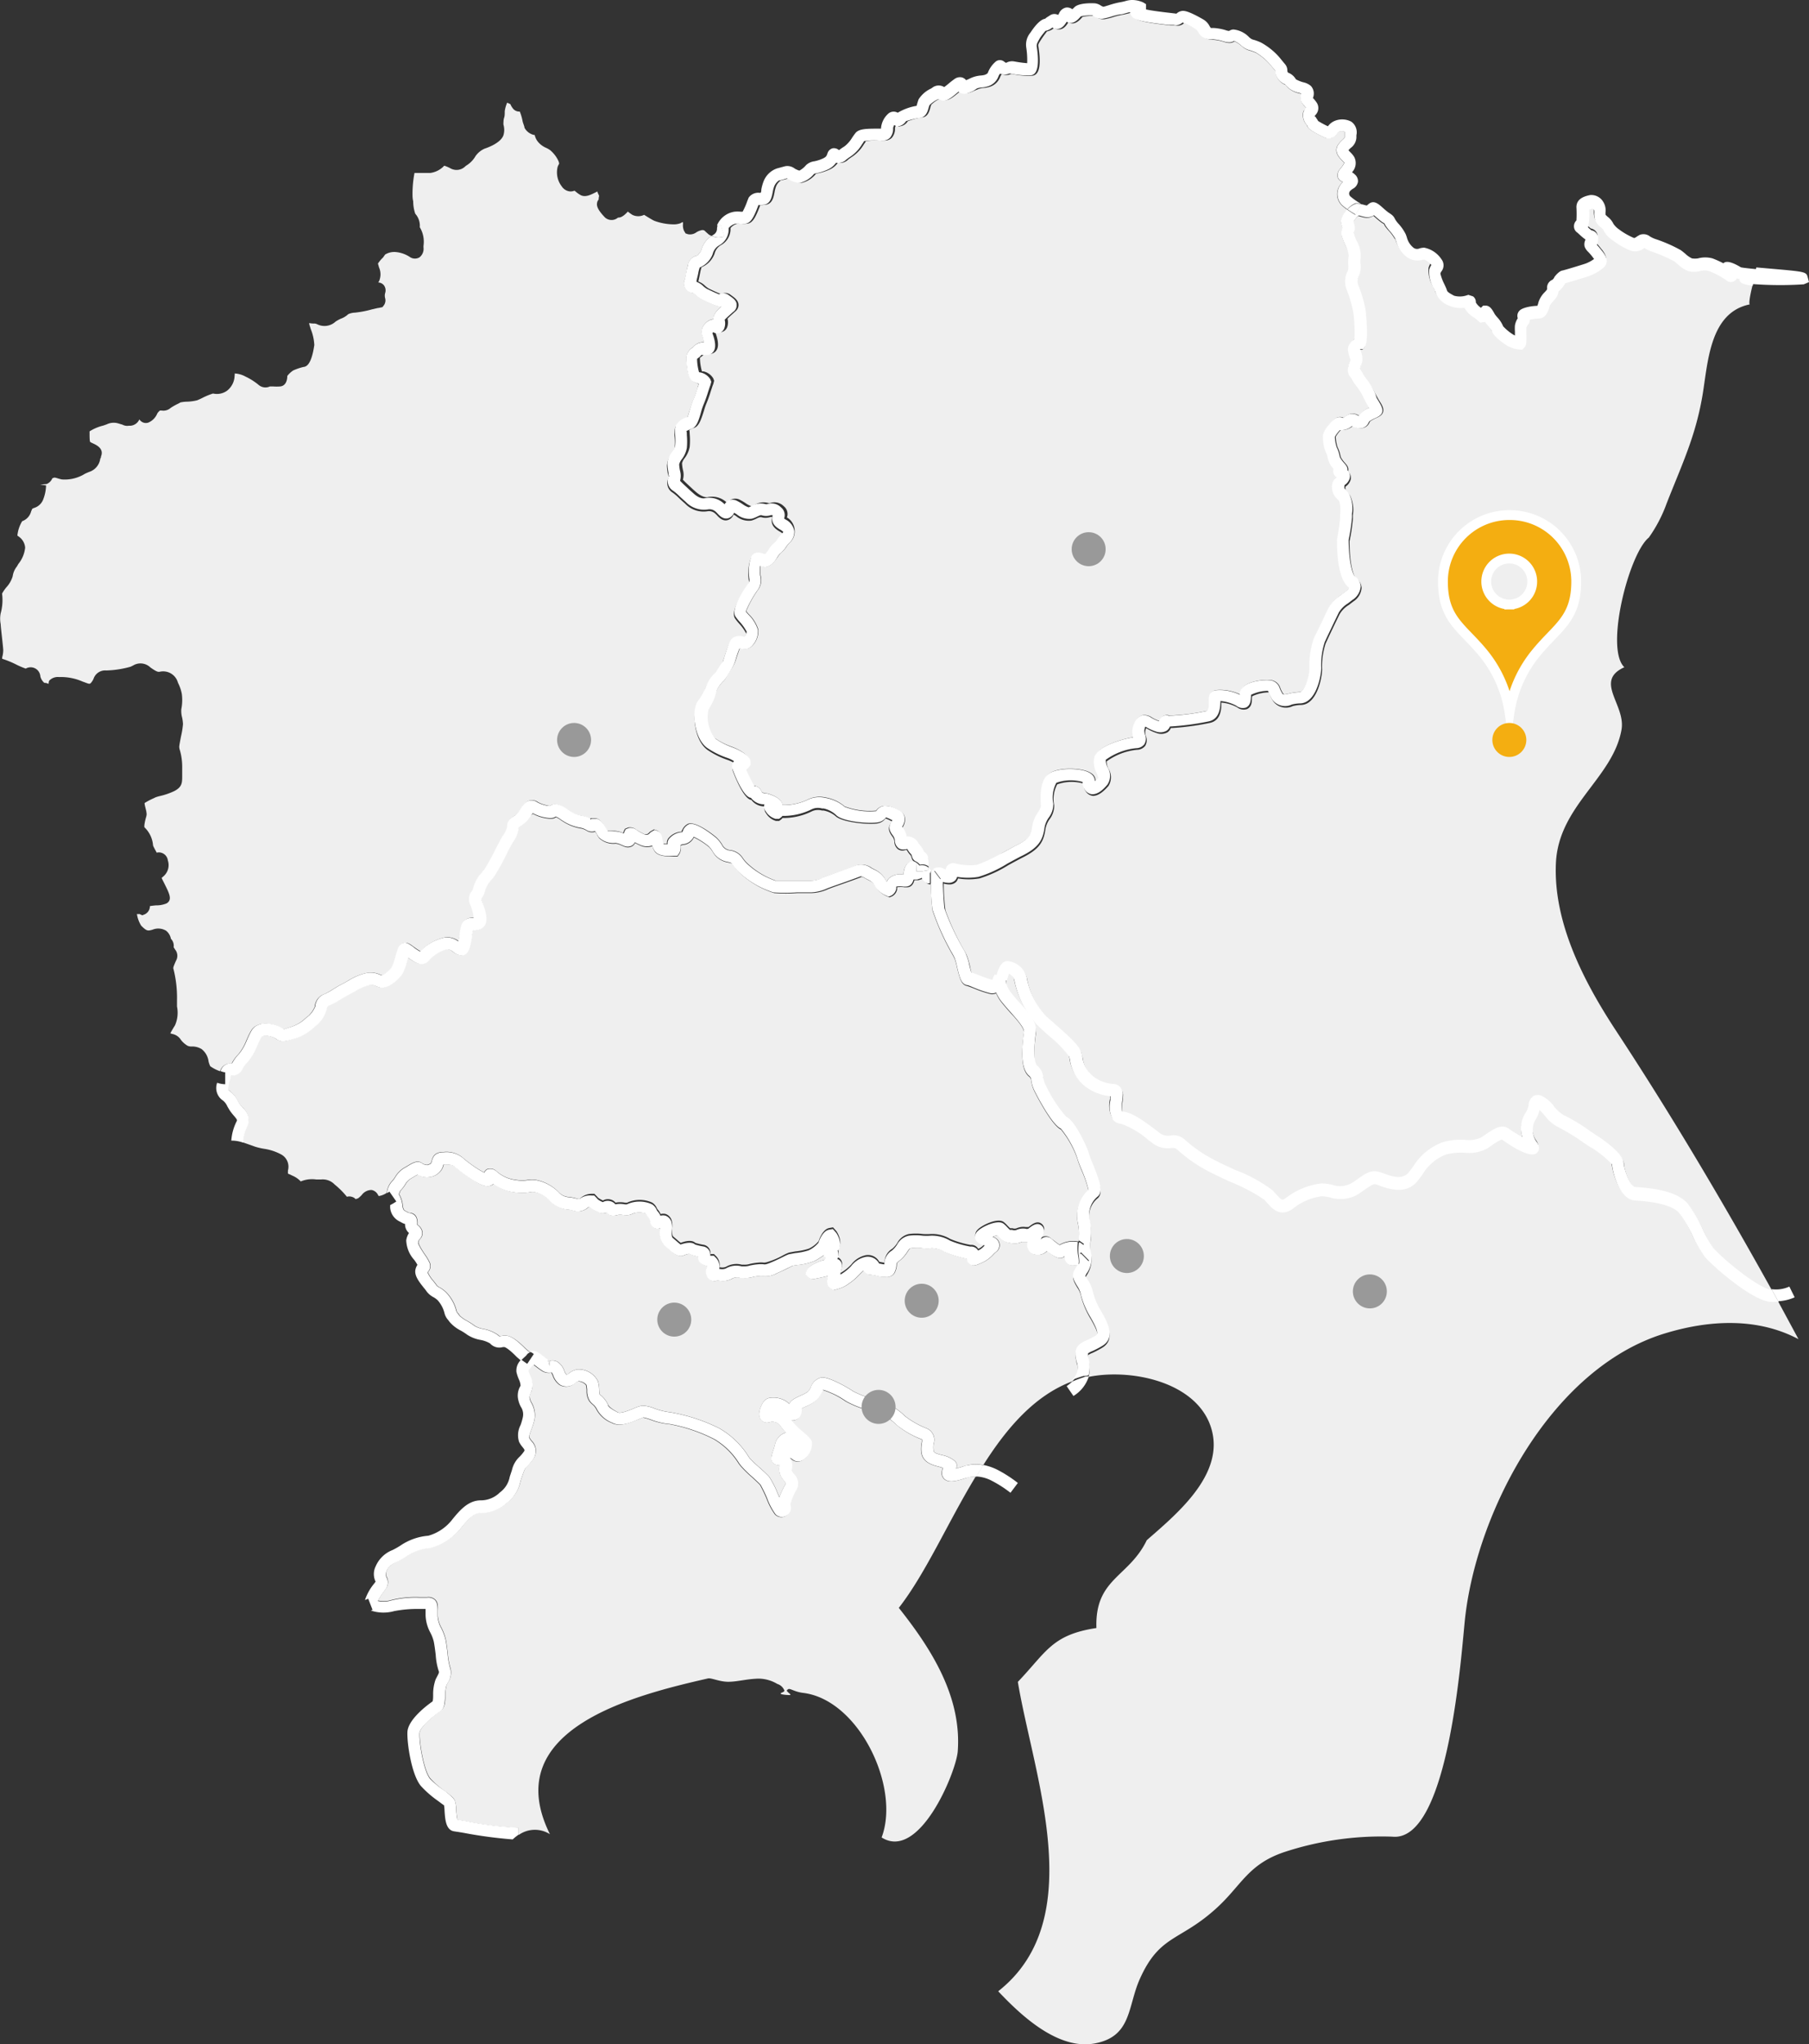 <svg xmlns="http://www.w3.org/2000/svg" viewBox="0 0 184.18 207.98"><rect x="0" y="0" width="184.18" height="207.98" fill="#333333" stroke="none"/><defs><style>.cls-1{fill:#efefef;}.cls-2{fill:#fff;}.cls-3{fill:#999;}.cls-4,.cls-5{fill:#f4ae11;}.cls-4{stroke:#fff;stroke-miterlimit:10;}</style></defs><title>mito</title><g id="レイヤー_2" data-name="レイヤー 2"><g id="レイヤー_1-2" data-name="レイヤー 1"><path class="cls-1" d="M61,19.93l-.07-.16a2,2,0,0,1-.12-.29.05.05,0,0,1,0,0l-.16.09c-.51.25-1,.51-1.48.31a2.73,2.73,0,0,1-.54-.37l-.14-.11a1,1,0,0,1-.52.07,1.14,1.14,0,0,1-.78-.51,2.33,2.33,0,0,1-.41-2,2.1,2.1,0,0,1,.15-.3s0-.08-.06-.25A3.15,3.15,0,0,0,56,15.27a2.77,2.77,0,0,0-.36-.21,2.23,2.23,0,0,1-.85-.61,1.63,1.63,0,0,1-.35-.72l-.08,0A1.47,1.47,0,0,1,53.4,13c0-.13-.12-.38-.19-.65a5,5,0,0,0-.29-1,.81.81,0,0,1-.74-.37,1.63,1.63,0,0,1-.22-.39,2,2,0,0,1-.32-.15,3.33,3.33,0,0,0-.25.87c0,.3,0,.52-.08.72a1.83,1.83,0,0,0-.05.4,1.66,1.66,0,0,0,0,.26,1.89,1.89,0,0,1,0,1.06c-.27.81-1.66,1.29-1.93,1.38a2.22,2.22,0,0,0-.92.76,2.65,2.65,0,0,1-.91.94.91.91,0,0,0-.13.1,1.27,1.27,0,0,1-1.47.22,3.46,3.46,0,0,0-.67-.29h0a2.36,2.36,0,0,1-1.43.74h-.44c-.27,0-.81,0-1.16,0A11.26,11.26,0,0,0,42,19.73c0,.21,0,.47.07.76a3.88,3.88,0,0,0,.21,1.26,1.82,1.82,0,0,1,.46,1.37v0A2.87,2.87,0,0,1,43.12,25a1.21,1.21,0,0,0,0,.19,1.1,1.1,0,0,1-.42,1,.91.91,0,0,1-1-.06,3.13,3.13,0,0,0-1.36-.48,1.78,1.78,0,0,0-1.13.25L39,26.2a3.23,3.23,0,0,0-.52.62s.07.24.11.39a1.74,1.74,0,0,1,0,1.41l-.08.12a.8.8,0,0,1,.58.29.88.88,0,0,1,.11.83,1.08,1.08,0,0,0,0,.44.85.85,0,0,1-.1.74l-.16.21-.37.08c-.1,0-.38.08-.71.15a10.13,10.13,0,0,1-1.71.33,1.84,1.84,0,0,0-.7.16,2.07,2.07,0,0,1-.73.45,3.67,3.67,0,0,0-.55.3,1.66,1.66,0,0,1-1.88.27.65.65,0,0,0-.33-.07,2.3,2.3,0,0,1-.48-.05c0,.19.1.39.15.59A4.93,4.93,0,0,1,32,35.11c-.31,2.12-.87,2.2-1.11,2.23a5.69,5.69,0,0,0-1.05.36,2.72,2.72,0,0,0-.59.55c0,.31-.08,1-.72,1.07a4.63,4.63,0,0,1-.73,0l-.32,0a1.07,1.07,0,0,1-1.13-.14A6.27,6.27,0,0,0,25,38.32,2.56,2.56,0,0,0,23.88,38c.05,0,0,.2,0,.33a2,2,0,0,1-.77,1.43,1.77,1.77,0,0,1-1.42.28,7,7,0,0,0-1.11.46c-.22.11-.41.19-.51.23a4.89,4.89,0,0,1-1,.14c-.29,0-.58.05-.71.08,0,0-.07.05-.23.13a6.1,6.1,0,0,0-.75.42,1.1,1.1,0,0,1-.93.27h-.16a1.05,1.05,0,0,0-.28.31,1.7,1.7,0,0,1-.91.92.77.77,0,0,1-.73-.13.67.67,0,0,1-.18-.2,1.08,1.08,0,0,1-.92.65h-.16a1,1,0,0,1-.64-.11L12,43.07a1.63,1.63,0,0,0-1.14.11l-.34.12a4.69,4.69,0,0,0-1.4.59c0,.1,0,.21,0,.33s0,.68.06.74.26.14.38.2c.29.14,1.05.51.72,1.29,0,.06,0,.13-.07.21a1.65,1.65,0,0,1-1,1.31,5.7,5.7,0,0,0-.57.24,3.87,3.87,0,0,1-2.36.57L6,48.71c-.44-.14-.46-.13-.57-.08s-.09,0-.16.16a1.09,1.09,0,0,1-.52.46l-.66.06.6.08a4.16,4.16,0,0,1-.27,1.37,1.44,1.44,0,0,1-.94.92c-.18.07-.2.09-.21.12l-.1.23a1.43,1.43,0,0,1-.91,1,3.46,3.46,0,0,0-.49,1.47s.11.07.17.12a1.5,1.5,0,0,1,.62,1.1,3.14,3.14,0,0,1-.69,1.66l-.15.26a2.06,2.06,0,0,0-.43,1,2.88,2.88,0,0,1-.66,1.14,4,4,0,0,0-.42.62,5.07,5.07,0,0,1-.14,2,2.79,2.79,0,0,0,0,1.11c0,.3.22,2,.26,2.62a2.77,2.77,0,0,1-.11.76l0,.14a9.79,9.79,0,0,1,1.4.57,8.14,8.14,0,0,0,1,.43,1,1,0,0,1,1,0,1,1,0,0,1,.49.8,1.28,1.28,0,0,0,.4.65.92.92,0,0,1,.44.11A1,1,0,0,1,5,69.27,1.19,1.19,0,0,1,6,68.89a5.49,5.49,0,0,1,2.41.46l.2.07c.53.21.55.19.7,0a1.44,1.44,0,0,0,.22-.37,1.24,1.24,0,0,1,1.28-.83,10.12,10.12,0,0,0,2.48-.38l.25-.12a1.45,1.45,0,0,1,1.77.19c.69.49.81.47,1,.43a1.56,1.56,0,0,1,1.81,1.13,4.26,4.26,0,0,1,.39,1.13,4.76,4.76,0,0,1-.05,1.56,2.56,2.56,0,0,0,.08.84,3.75,3.75,0,0,1,.09.68,8.18,8.18,0,0,1-.2,1.24c-.07.38-.18.91-.18,1.08a1.24,1.24,0,0,0,.07.35,6.17,6.17,0,0,1,.23,1.8c0,.33,0,.58,0,.78,0,.71,0,1.13-.78,1.55a7.06,7.06,0,0,1-1.46.51,3.55,3.55,0,0,0-.5.15l-.16.08a6.83,6.83,0,0,0-.93.49c0,.19.09.46.12.62a2.49,2.49,0,0,1,.09.51,1.35,1.35,0,0,1-.07.35c-.21.76-.17,1-.14,1A2.84,2.84,0,0,1,15.58,86c0,.08.22.47.38.76a.82.82,0,0,1,.44,0,.93.93,0,0,1,.69.79,1.5,1.5,0,0,1-.42,1.59c-.12.11-.2.17-.21.19s.24.49.36.74c.43.87.74,1.5.14,1.85a2.62,2.62,0,0,1-1.05.2,6.52,6.52,0,0,0-.67.08c.06,0,0,.12,0,.21a.91.91,0,0,1-.5.62l-.25.1L14.2,93a.87.87,0,0,1-.26,0,3.11,3.11,0,0,0,.43,1.18c.58.59.69.54,1.15.42a1.54,1.54,0,0,1,1.39.1,1.35,1.35,0,0,1,.49.82,1,1,0,0,1,.28.86l.15.24a1,1,0,0,1,.08,1.15l-.12.28c-.15.36-.17.45-.12.57a11.94,11.94,0,0,1,.35,3.15c0,.22,0,.44,0,.64a3.18,3.18,0,0,1-.2,1.91l-.16.26c-.08.14-.23.38-.32.56l.18.06a1.34,1.34,0,0,1,.82.49,2.24,2.24,0,0,0,.77.72.92.92,0,0,0,.41.07,1.83,1.83,0,0,1,1,.26,1.87,1.87,0,0,1,.71,1.24,2.09,2.09,0,0,0,.18.51,3.85,3.85,0,0,0,1,.51,1.09,1.09,0,0,1,1.17-.79,0,0,0,0,1,0,0l.06-.1a3.63,3.63,0,0,1,.62-.83,5,5,0,0,0,.81-1.39l.25-.56c.35-.69.48-.9,1.18-1.12a3.1,3.1,0,0,1,2.36.54s.45-.16.77-.26l.22-.08a3.7,3.7,0,0,0,1.22-.78l.37-.3a2.92,2.92,0,0,0,.61-.9,1.43,1.43,0,0,1,1-1.29,5.79,5.79,0,0,0,.7-.39c.32-.2.7-.44,1.16-.67l.49-.27A5.79,5.79,0,0,1,37.34,99a2.2,2.2,0,0,1,1.35.16l.25.09a3.39,3.39,0,0,0,1-.84,5,5,0,0,0,.35-1c.06-.2.11-.4.18-.6.12-.4.23-.73.59-.85s.65.07,1,.33l.25.18a4.86,4.86,0,0,0,.51.32,4.89,4.89,0,0,1,2.5-1.42,1.92,1.92,0,0,1,1.4.4c0-.25.1-.55.13-.75a5.59,5.59,0,0,1,.21-1,1.06,1.06,0,0,1,1.14-.63h.09a4.7,4.7,0,0,0-.34-1.32,1.36,1.36,0,0,1,.16-1.47.79.79,0,0,0,.12-.25,3.63,3.63,0,0,1,.89-1.63l.3-.38a21.06,21.06,0,0,0,1.1-2c.4-.76.63-1.21.76-1.39a2.51,2.51,0,0,0,.4-.81c0-.47.12-.79.79-1.18a2.38,2.38,0,0,0,.56-.66,3.4,3.4,0,0,1,.48-.62,1,1,0,0,1,1.27-.06,3.09,3.09,0,0,0,.81.3A1.48,1.48,0,0,0,56,82a.87.87,0,0,1,.65-.15,2.55,2.55,0,0,1,1,.48,4.09,4.09,0,0,0,.79.46,3.65,3.65,0,0,0,.74.22,2.42,2.42,0,0,1,.74.24l.16.08.08-.08.47,0c.5.08.81.61,1.08,1.08a1.6,1.6,0,0,0,.13.21s.37,0,.7,0a2.21,2.21,0,0,1,.9.22,1.59,1.59,0,0,1,.07-.2l.12-.23.32-.13a1,1,0,0,1,.84.23,5.11,5.11,0,0,0,.71.39.43.43,0,0,0,.59-.11,1.37,1.37,0,0,1,.23-.17l.27-.15.33.12c.34.17.4.51.46.84a2,2,0,0,0,.12.5s.09,0,.4,0a.81.81,0,0,1,.13-.53,1.86,1.86,0,0,1,1.4-.7c-.08,0,0-.14.06-.23a1.19,1.19,0,0,1,.59-.58C71,83.54,73,85.24,73,85.26a3.69,3.69,0,0,1,.52.66,1,1,0,0,0,.77.57,1.77,1.77,0,0,1,1.34.81,3.6,3.6,0,0,0,.59.66A8.2,8.2,0,0,0,79,89.61c.28,0,1.41,0,2.15,0,.58,0,1.13,0,1.42,0a2.6,2.6,0,0,0,1.27-.32l.64-.24c.81-.28,2.28-.81,2.74-1a1.7,1.7,0,0,1,1.54.27l.31.16a2.43,2.43,0,0,1,1.11,1.08.53.53,0,0,0,.11.15,1.13,1.13,0,0,1,.19-.32A1.69,1.69,0,0,1,92,89s0-.1,0-.14a1.57,1.57,0,0,1,.39-1l.21-.19H93a.58.58,0,0,1,.18.08.67.67,0,0,1-.34-.39l-.09-.28,0,0-.11-.13a1.92,1.92,0,0,1-.33-.49c0,.06-.1,0-.26.07a.84.84,0,0,1-.62-.12,1,1,0,0,1-.37-.74.92.92,0,0,0-.16-.49c-.4-.52-.55-.9-.2-1.44l.09-.14,0-.06-.06,0a3.08,3.08,0,0,0-.58-.26,1.18,1.18,0,0,1-.67.47c-.63.2-3.47,0-4.33-.64a2.69,2.69,0,0,0-1.29-.64l-.17,0a1.48,1.48,0,0,0-1.09.11,6.45,6.45,0,0,1-2.93.65.89.89,0,0,1-.13.14l-.21.16H79a1.73,1.73,0,0,1-1-.77.75.75,0,0,1-.13-.71.32.32,0,0,0-.09,0,1.64,1.64,0,0,1-1.28-.66c-.83-.06-1.84-2.81-1.85-2.84a.9.9,0,0,1,0-.72,1.4,1.4,0,0,1,.12-.18l-.21-.12a3.38,3.38,0,0,0-.52-.22,8.48,8.48,0,0,1-2-1c-1.35-.95-1.64-3.73-1-4.69a6,6,0,0,0,.78-1.57,3.65,3.65,0,0,1,.9-1.35l.14-.15a12.67,12.67,0,0,1,.7-1.07c0-.08.11-.36.21-.68.35-1.1.51-1.53.84-1.74a1.33,1.33,0,0,1,1.13-.06,1,1,0,0,0,.23-.54,4.63,4.63,0,0,0-.71-1,5.18,5.18,0,0,1-.43-.54c-.57-.87,1.3-3.37,1.32-3.39a.55.55,0,0,0,.09-.47,4.51,4.51,0,0,1,.2-2.23c.36-.65,1.06-.37,1.3-.28l.14,0a5.1,5.1,0,0,0,.31-.42,2.57,2.57,0,0,1,.59-.69,1.19,1.19,0,0,0,.29-.35,4.58,4.58,0,0,1,.48-.58.86.86,0,0,0,.15-.2,1.36,1.36,0,0,0-.32-.23c-.7-.4-.92-.83-.76-1.46a.44.44,0,0,0-.23,0,1.47,1.47,0,0,1-.89,0c-.1,0-.2,0-.47.14a3.08,3.08,0,0,1-.53.21,2,2,0,0,1-1.57-.47l-.24-.14a1,1,0,0,1-.31.41c-.63.47-1.16-.1-1.34-.29a2.71,2.71,0,0,0-.24-.24.93.93,0,0,0-.76-.22,2.57,2.57,0,0,1-2.29-.78c-.3-.26-.52-.46-.7-.64a5.17,5.17,0,0,0-.56-.47,1.13,1.13,0,0,1-.4-1.54s0-.17-.08-.32a5.27,5.27,0,0,1-.11-.9,2.12,2.12,0,0,1,.46-1.17,1.64,1.64,0,0,0,.33-.66,5.43,5.43,0,0,0,0-1.07,2.41,2.41,0,0,1,.07-1A1.79,1.79,0,0,1,70,42.49c0-.07.2-.7.31-1a7.09,7.09,0,0,1,.29-.81c.13-.28.28-.75.41-1.15,0-.16.09-.3.13-.42L71,39a2.92,2.92,0,0,1-.39-.18c-.49-.27-.63-1-.72-2.25a1.27,1.27,0,0,1,.61-1.2.76.76,0,0,0,.12-.1,1.25,1.25,0,0,1,1.07-.45,5,5,0,0,0-.19-.73,1.17,1.17,0,0,1,.32-1.19,1.32,1.32,0,0,1,.84-.44v0c-.06-.44.26-.8.81-1.3a.47.47,0,0,1-.17,0c-.1,0-.41,0-1.84-.71a3.07,3.07,0,0,1-.6-.43,2,2,0,0,0-.3-.23h0a.9.9,0,0,1-.78-.48,1,1,0,0,1,0-1s.07-.43.14-.79.13-.6.16-.71A1.18,1.18,0,0,1,71,26a3.1,3.1,0,0,0,.39-.49A2.51,2.51,0,0,1,72.45,24a1.05,1.05,0,0,1-.3-.15l-.27-.24c-.18-.18-.2-.2-.4-.2a1.71,1.71,0,0,0-.57.22,1.09,1.09,0,0,1-.87.2l-.24-.08-.16-.27a1.38,1.38,0,0,1-.11-.57,1.55,1.55,0,0,0,0-.31s-.07,0-.24.11a2,2,0,0,1-.61.12,5.86,5.86,0,0,1-2.08-.37c-.24-.12-.5-.28-.73-.42l-.29-.18a1.37,1.37,0,0,1-1.2,0l-.18-.12-.28-.21c-.55.61-.84.61-1,.61a1,1,0,0,1-1.31,0c-.81-.83-.87-1.22-.82-1.49a.6.6,0,0,1,.16-.34A1.47,1.47,0,0,1,61,19.93Z"/><path class="cls-1" d="M136.58,18.66a1,1,0,0,1,.13-.15.74.74,0,0,1-.5-.42.92.92,0,0,1,.2-.87l.11-.14a2.1,2.1,0,0,0,.34-.52s-.14-.14-.22-.22c-.28-.28-.94-.94-.35-1.7a3,3,0,0,1,.42-.44,2,2,0,0,0,.17-.19V13.7c0-.1,0-.22,0-.31a1,1,0,0,0-.59,0,1,1,0,0,0-.16.18,1,1,0,0,1-1.27.42c-1.4-.66-1.74-.95-1.81-1.27a1.44,1.44,0,0,1-.35-1.39A1.9,1.9,0,0,1,133,11l-.17-.2a1.09,1.09,0,0,1-.37-1l.05-.16s0-.05,0-.07l-.21-.07a2.32,2.32,0,0,1-1.43-.87,1.54,1.54,0,0,1-1-1.4l-.29-.34c-.16-.19-.32-.39-.44-.51a6,6,0,0,0-1.26-1,5.71,5.71,0,0,0-.54-.2,2,2,0,0,1-.74-.34l-.16-.13a3.06,3.06,0,0,0-.75-.5c-.31.21-.63.21-1.25,0a4.76,4.76,0,0,0-.9-.16,1.55,1.55,0,0,1-1.18-.45,4.14,4.14,0,0,1-.23-.35.61.61,0,0,0-.14-.18,7.69,7.69,0,0,0-1.42-.73.94.94,0,0,1-.89.25l-.5,0c-2.94-.33-3.55-.53-3.81-.94a.75.75,0,0,1-.14-.36,1.74,1.74,0,0,0-.3.07c-.22.05-.48.12-.74.16a7.28,7.28,0,0,0-.86.22,6.32,6.32,0,0,1-.91.22,1.36,1.36,0,0,1-.88-.26l-.15-.08a4.44,4.44,0,0,0-1.18.1,1.13,1.13,0,0,1-.1.12c-.2.22-.74.8-1.33.42-.23.39-.56.82-1.13.72a.76.76,0,0,1-.33-.13.05.05,0,0,1,0,0,1.52,1.52,0,0,1-.72.35s-.33.41-.62.86-.29.49-.25.71c.43,2.76-.34,2.89-.64,2.94a7.58,7.58,0,0,1-2-.17.59.59,0,0,0-.18,0,1.12,1.12,0,0,1-.91,0h0a1.17,1.17,0,0,0-.16.27,1.66,1.66,0,0,1-1,1,2.64,2.64,0,0,1-.69.14,1.93,1.93,0,0,0-.5.1l-.37.15c-.47.22-1,.45-1.39.16a.48.48,0,0,1-.11-.09l-.21.18c-.61.5-1.09.9-1.6.68l-.2-.1-.17.06a3,3,0,0,0-.78.56,2.11,2.11,0,0,0-.1.3c-.09.34-.25,1-.9,1a8.13,8.13,0,0,0-1.39.38,1.1,1.1,0,0,1-.64.49l-.29.06-.26-.16a1.09,1.09,0,0,0-.12.3,1.4,1.4,0,0,1-.32,1,1,1,0,0,1-.7.28h-.36a6.27,6.27,0,0,0-1.58.06,1.72,1.72,0,0,1-.19.3,3.94,3.94,0,0,1-1.17,1.26c-.19.12-.33.23-.44.31a1.16,1.16,0,0,1-1.05.33,2.1,2.1,0,0,1-.93.73,5.43,5.43,0,0,1-1.07.34,1.36,1.36,0,0,0-.24.06,2.64,2.64,0,0,1-1.45.92,2.28,2.28,0,0,1-1.13-.36l-.19-.1c-.26.08-.65.18-.8.21a1.36,1.36,0,0,0-.48.59,3.22,3.22,0,0,0-.16.61c-.1.51-.22,1.13-.83,1.26l-.47.05h-.17a.43.43,0,0,0,0,.05c-.41,1.07-.72,1.78-1.31,1.84a2.53,2.53,0,0,1-.63,0,2.4,2.4,0,0,0-.37,0,1.38,1.38,0,0,0-.7.44v.14a1.87,1.87,0,0,1-.94,1.58,1.39,1.39,0,0,0-.69.9,2.38,2.38,0,0,1-1.32,1.37,3.89,3.89,0,0,0-.15.59c-.08.42-.14.68-.18.86a2.08,2.08,0,0,1,.71.46,2.24,2.24,0,0,0,.35.26c.47.23,1,.47,1.25.56a.89.89,0,0,1,1,.1c.38.27.74.52.78.95a.82.82,0,0,1-.26.66l-.3.27c-.13.12-.43.38-.56.53v0a1.42,1.42,0,0,1-.06.92.78.78,0,0,1-1.11.34l-.08.1c.49,1.29.21,1.72.12,1.86a.82.82,0,0,1-.63.36h-.62a.84.84,0,0,1-.3.29l-.13.11a5.2,5.2,0,0,0,.21,1.38s.07,0,.15,0a1.53,1.53,0,0,1,1,.71l.09.24-.1.37c-.06.12-.13.37-.23.66a13.24,13.24,0,0,1-.46,1.29,6.29,6.29,0,0,0-.23.67c-.31,1-.53,1.62-1,1.8a2.57,2.57,0,0,0-.54.24c.07,0,.06.22.07.4a7.11,7.11,0,0,1,0,1.3,2.7,2.7,0,0,1-.53,1.17,1.4,1.4,0,0,0-.25.49,3.72,3.72,0,0,0,.09.68,1.85,1.85,0,0,1,0,1c.18.2.38.38.67.65s.38.36.66.6c.55.47,1,.58,1.21.52a2.17,2.17,0,0,1,1.82.46l.18.16a.83.83,0,0,1,.4-.38,1,1,0,0,1,.79,0,4.76,4.76,0,0,1,.64.37,2.26,2.26,0,0,0,.61.32c.09,0,.2-.09.31-.14a1.78,1.78,0,0,1,1.39-.19.51.51,0,0,0,.21,0,1.34,1.34,0,0,1,1.38.33,1,1,0,0,1,.32,1.14l.17.11A1.62,1.62,0,0,1,80.91,54a1.51,1.51,0,0,1-.5,1.21,2.41,2.41,0,0,0-.34.42,2.4,2.4,0,0,1-.6.65,3.78,3.78,0,0,0-.28.38c-.33.48-.73,1-1.28,1a1.7,1.7,0,0,1-.47-.11,4,4,0,0,0,0,1,1.7,1.7,0,0,1-.32,1.54,11.06,11.06,0,0,0-1.15,2.1l.24.28a3.74,3.74,0,0,1,1,1.6,2.19,2.19,0,0,1-.55,1.57,1.09,1.09,0,0,1-1.2.33.5.5,0,0,0-.13,0c-.11.25-.27.74-.36,1A3.53,3.53,0,0,1,74.51,68c-.16.21-.52.79-.62,1a1.58,1.58,0,0,1-.28.35,3,3,0,0,0-.64.89,6.61,6.61,0,0,1-.91,1.86,3.38,3.38,0,0,0,.71,3,7.27,7.27,0,0,0,1.74.88,6.6,6.6,0,0,1,.66.29c.72.39,1.11.79,1.16,1.19l0,.3-.25.32a1.3,1.3,0,0,1-.2.15c.21.48.62,1.3.86,1.7L77,80a.94.94,0,0,1,.53.52c.05.09.08.14.46.19.16,0,1.65.43,1.67,1.2a5.77,5.77,0,0,0,2.45-.49A2.73,2.73,0,0,1,84,81.13a4.11,4.11,0,0,1,2,.92,7.21,7.21,0,0,0,3.2.43A1.1,1.1,0,0,1,90,82a2.52,2.52,0,0,1,1.39.4l.2.11a.91.91,0,0,1,.51.55,1.35,1.35,0,0,1-.18,1.08l-.09.15.09.11a2,2,0,0,1,.37.87,1.24,1.24,0,0,1,1.2.69s.09.11.15.19a2.08,2.08,0,0,1,.43.69.81.81,0,0,1,.39.5,7.24,7.24,0,0,1,.08,1,1.53,1.53,0,0,1,.37.34l.06,0,.08,0h0a1.08,1.08,0,0,1,1.11,0l.16.06a.68.68,0,0,1,.23-.45.85.85,0,0,1,.77-.16,6.23,6.23,0,0,0,2.16.14A14.42,14.42,0,0,0,102,86.81c.54-.29,1.08-.59,1.57-.84,1.36-.67,1.48-1.12,1.58-1.92a3.59,3.59,0,0,1,.6-1.46c.19-.31.3-.49.29-.66-.08-.91-.08-2.52.77-3.2s3.1-.61,4-.21c.22.1.76.35.72.94l.34-.37a4,4,0,0,0-.19-.53,2.24,2.24,0,0,1-.19-1.6c.4-1.11,2.93-1.81,3.94-1.95a2,2,0,0,1,.12-1.47,1.33,1.33,0,0,1,.75-.76,1.27,1.27,0,0,1,1,.24,3.73,3.73,0,0,0,.77.35h0a.74.74,0,0,1,1-.56,22.71,22.71,0,0,0,3.82-.48c.21,0,.23-.52.24-1a1.59,1.59,0,0,1,.1-.72.8.8,0,0,1,.53-.39,4.66,4.66,0,0,1,2.53.45c0-.07,0-.14,0-.2.16-1.18,2.42-1.34,3-1.28a1.15,1.15,0,0,1,1.07.84,3.32,3.32,0,0,0,.27.53c.07.11.09.13.65,0a4.7,4.7,0,0,1,1.09-.15c.37,0,1-1.48,1-2.4a8.79,8.79,0,0,1,.46-3.12c.35-.76,1.11-2.34,1.45-3a3.82,3.82,0,0,1,1.3-1.37l.43-.33c.35-.28.39-.42.39-.42-1-.75-1.22-3.07-1.22-4.9a21.59,21.59,0,0,0,.32-2.14c0-.13,0-.28,0-.45a3.23,3.23,0,0,0-.08-1.27,1.68,1.68,0,0,0-.23-.27,1.6,1.6,0,0,1-.51-1.09,1.2,1.2,0,0,1,.43-1.11l-.09-.09a.75.75,0,0,1-.2-.72.08.08,0,0,1,0-.05,2.31,2.31,0,0,1-.52-.88l-.09-.34a1.24,1.24,0,0,0-.16-.44,3.9,3.9,0,0,1-.29-1.39l0-.17c-.1-.65.88-1.66,1.15-1.84a.81.81,0,0,1,.89-.11l.17-.12a1.87,1.87,0,0,1,.38-.24,1.07,1.07,0,0,1,.91.08l.15.07a.86.86,0,0,1,.1-.16,2.17,2.17,0,0,1,.95-.67l0,0c-.09-.13-.17-.27-.26-.42l-.26-.49a6.34,6.34,0,0,0-.69-1.18,4.32,4.32,0,0,1-.53-.78,2.86,2.86,0,0,0-.16-.25c-.55-.46-.21-1.41,0-1.74a5,5,0,0,1-.15-.48,2.86,2.86,0,0,1-.12-.63,1.25,1.25,0,0,1,.67-1,15.49,15.49,0,0,0-.11-2.69,12.13,12.13,0,0,0-.64-2.25,2.27,2.27,0,0,1,.06-2,1.49,1.49,0,0,0,.06-.64,3.21,3.21,0,0,1,.05-.91A3,3,0,0,0,137,25c-.11-.25-.21-.49-.28-.7a1.32,1.32,0,0,1,0-1.11s0-.09-.07-.16a2.07,2.07,0,0,1-.11-.55,2.4,2.4,0,0,1,.65-1.13,4.34,4.34,0,0,1-.59-.47A1.59,1.59,0,0,1,136.58,18.66Z"/><path class="cls-1" d="M94.48,89.93a.94.94,0,0,1-.43-.4l-.13-.18,0,.08-.41.13H93.1l0,0c-.1.39-.32.75-.83.72l-.19,0a2.3,2.3,0,0,0-.74,0s0,.13,0,.21a1,1,0,0,1-.51.71l-.27.11-.34-.15a2.46,2.46,0,0,1-1-.84,1.41,1.41,0,0,0-.65-.69l-.37-.19c-.33-.19-.42-.23-.5-.2-.46.19-2,.73-2.78,1l-.59.22a4.27,4.27,0,0,1-1.66.41h-.34l-1.11,0a16.3,16.3,0,0,1-2.4,0,9.18,9.18,0,0,1-3.38-1.94,4.82,4.82,0,0,1-.75-.86c-.15-.22-.17-.23-.6-.32a2.15,2.15,0,0,1-1.54-1.1,2.87,2.87,0,0,0-.34-.44,7.37,7.37,0,0,0-1.56-1,1.34,1.34,0,0,1-1.07.76.75.75,0,0,0-.27.08,1.27,1.27,0,0,1-.13.82l-.19.28-.36,0c-.7,0-1.54,0-1.93-.46a1.69,1.69,0,0,1-.28-.59,1.62,1.62,0,0,1-1.26-.08,4.65,4.65,0,0,1-.5-.25.74.74,0,0,1-.27.32.91.91,0,0,1-.84.05l-.33-.14a1.7,1.7,0,0,0-.53-.16,2.11,2.11,0,0,1-1.7-.57,3.31,3.31,0,0,1-.18-.29c0-.08-.13-.22-.21-.35a1,1,0,0,1-.91-.13l-.16-.08a1.5,1.5,0,0,0-.44-.13,4.9,4.9,0,0,1-1-.29,5.78,5.78,0,0,1-1-.56,2.15,2.15,0,0,0-.49-.29c-.21.19-.57.21-1.24.07a4.12,4.12,0,0,1-1.1-.41L54,83a3.21,3.21,0,0,1-1,1,2.26,2.26,0,0,0-.22.15,2.94,2.94,0,0,1-.58,1.5c-.09.12-.41.74-.66,1.24a20.93,20.93,0,0,1-1.22,2.2c-.1.14-.21.27-.32.41a2.82,2.82,0,0,0-.64,1.07,1.7,1.7,0,0,1-.33.75c-.07.1-.08.16,0,.35.39,1.09.7,2.26,0,2.76a1.39,1.39,0,0,1-.89.2c0,.15-.07.38-.1.56-.17,1.06-.32,2-1.09,2a1.46,1.46,0,0,1-.84-.35.94.94,0,0,0-.64-.27,3.72,3.72,0,0,0-1.71,1c-.72.9-1.51.36-2.15-.08l-.09-.07-.1.35a5.91,5.91,0,0,1-.48,1.3c-.26.43-1.48,1.66-2.38,1.36a2.65,2.65,0,0,1-.3-.11,1.08,1.08,0,0,0-.72-.09,5,5,0,0,0-1.5.66l-.51.27c-.43.23-.79.45-1.09.63a4.79,4.79,0,0,1-1,.51.25.25,0,0,0-.17.19,3.24,3.24,0,0,1-1.14,1.86l-.26.22a5.12,5.12,0,0,1-1.63,1l-.22.07c-.78.26-1.45.48-2,0a2.28,2.28,0,0,0-1.17-.28l-.23.08a2.79,2.79,0,0,0-.22.42c-.09.17-.16.33-.24.51a5.59,5.59,0,0,1-1.07,1.76,2.48,2.48,0,0,0-.41.57,1.17,1.17,0,0,1-.92.71h-.25c0-.12,0,0-.07.18s-.1.38-.15.56c-.18.64-.16.69,0,.78a2.74,2.74,0,0,1,.87,1,4.37,4.37,0,0,0,.22.38c.09.13.19.24.29.36a1.64,1.64,0,0,1,.5,1.87,4,4,0,0,0-.46,1.69l.66.23.62.22a6.55,6.55,0,0,0,.9.21,5.28,5.28,0,0,1,1.71.56,1.42,1.42,0,0,1,.72,1.63,2.12,2.12,0,0,0,0,.34l.22.09.2.1a2.51,2.51,0,0,1,.88.6,3,3,0,0,1,1.56-.2h.53a1.68,1.68,0,0,1,1.36.51l.12.1a8.63,8.63,0,0,1,1.13,1.15.86.86,0,0,1,.48,0,.83.83,0,0,1,.42.25.53.53,0,0,1,.22-.08,2.92,2.92,0,0,0,.39-.35,1.24,1.24,0,0,1,1-.51.92.92,0,0,1,.65.49.56.56,0,0,0,.09.13,2.06,2.06,0,0,0,.81-.33,2,2,0,0,1,.52-1.19,2.75,2.75,0,0,0,.32-.42,2.69,2.69,0,0,1,.92-.94l.28-.16c.59-.36,1.12-.68,1.59-.28a1.12,1.12,0,0,0,.49.14c.31-.1.35-.14.41-.28a1.54,1.54,0,0,0,.05-.17c.12-.45.35-.86,1.23-.86a2.59,2.59,0,0,1,2,.65,13.48,13.48,0,0,0,1.67,1.2l.43.23a.65.65,0,0,1,.32-.34.93.93,0,0,1,.94.22,3.58,3.58,0,0,0,2,.88,3.36,3.36,0,0,0,1.18,0,2.64,2.64,0,0,1,1.1.06,4.35,4.35,0,0,1,2,1.14,1.51,1.51,0,0,0,1,.53,5.3,5.3,0,0,1,.73.12A1.52,1.52,0,0,0,59,122a1.75,1.75,0,0,1,1.26-.53l.26,0,.28.29c.07.09.12.17.59.39a1,1,0,0,1,.77-.1.94.94,0,0,1,.51.32,2.44,2.44,0,0,1,.95,0,1,1,0,0,0,.23,0,3.05,3.05,0,0,1,2.56,0,1.25,1.25,0,0,1,.45.52.66.66,0,0,0,.15.23,1.67,1.67,0,0,1,.25.41,1,1,0,0,1,.54,0,1,1,0,0,1,.57.6,2,2,0,0,1,.06.9c0,.38,0,.66.1.77l.41.35a4.34,4.34,0,0,0,.37.31c.34-.13,1.09-.37,1.48,0a5.86,5.86,0,0,0,.86.2.85.85,0,0,1,.68.94l.19,0,.18,0,.12.13a1.29,1.29,0,0,1,.43,1.22h.1a1,1,0,0,0,.56-.05,2.1,2.1,0,0,1,1.61-.22l.18,0a1.8,1.8,0,0,0,.66-.08,6,6,0,0,1,.84-.13,2.48,2.48,0,0,1,.56,0c.15,0,.25,0,.84-.22s1-.45,1.22-.57a4.71,4.71,0,0,1,.51-.23l.65-.12a6.33,6.33,0,0,0,1.37-.28,2.94,2.94,0,0,0,1-.77s.36-1.2,1.08-1.33l.38-.07.34.38c.28.39.66,1.33.15,1.82a1,1,0,0,1,0,.78.49.49,0,0,0,0,.11l.08,0a.72.72,0,0,1,.34.79c0,.15-.07.38-.13.63l0,.13.25-.16a4.59,4.59,0,0,0,.84-.71,2.49,2.49,0,0,1,1.45-.93,1.3,1.3,0,0,1,1.4.68l.08,0a3.63,3.63,0,0,0,.45.08h0l0-.06a1.6,1.6,0,0,1,.77-1.35,2.39,2.39,0,0,0,.54-.63,1.77,1.77,0,0,1,1.17-.88,5.65,5.65,0,0,1,1.42,0,5.4,5.4,0,0,0,.78,0,3.57,3.57,0,0,1,2,.5,9.7,9.7,0,0,0,2.08.61.8.8,0,0,1,.66.24,1,1,0,0,1,.12.16,1.8,1.8,0,0,0,.61-.45l.06-.08-.16-.05a1,1,0,0,1-.79-.58.78.78,0,0,1,.16-.73c.35-.46,2.09-1.32,2.71-.84a2.67,2.67,0,0,1,.36.34c.08.08.21.22.29.29l.24,0a.6.6,0,0,0,.44,0,1.66,1.66,0,0,1,.91-.12c.2,0,.23,0,.29,0,.41-.32.88-.68,1.33-.33a.71.71,0,0,1,.16.94l-.11.23-.13.27A.78.78,0,0,1,107,126l.36.27c.13.1.36.28.52.38a2.71,2.71,0,0,1,1.93-.32v0a5.12,5.12,0,0,0-.07-1.84,3.48,3.48,0,0,1,1.09-3.33,12.52,12.52,0,0,0-.75-2.17,11,11,0,0,1-.41-1.13,9.7,9.7,0,0,0-1.65-2.93c-.94-.42-2.5-3.48-2.67-3.82A3.38,3.38,0,0,1,105,110a.62.62,0,0,0-.28-.5c-.41-.38-.91-1.24-.47-4.43.07-.43-.76-1.36-1.36-2-.31-.35-.62-.7-.9-1.05a4,4,0,0,1-.57-.95,1,1,0,0,1-.54.08,10.11,10.11,0,0,1-1.61-.53c-.36-.14-.68-.27-.82-.3-.58-.11-.74-.79-1-1.83a6.33,6.33,0,0,0-.26-.95l-.14-.28a24.76,24.76,0,0,1-2.1-4.6c-.09-.54-.15-1.78-.18-2.67A.72.72,0,0,1,94.48,89.93Z"/><path class="cls-1" d="M177.11,28.46l-.12-.25-.22-.06a.86.86,0,0,1-.1.16.7.7,0,0,1-1,0,8.41,8.41,0,0,0-1.75-.92,1.78,1.78,0,0,0-.85,0,2.33,2.33,0,0,1-1.28,0,3.34,3.34,0,0,1-1-.67l-.35-.29a15.08,15.08,0,0,0-2.28-1,3.65,3.65,0,0,1-.79-.38l0,0a1.46,1.46,0,0,1-1.55.21,7.68,7.68,0,0,1-1.49-.85l-.15-.11a2.85,2.85,0,0,1-1-1.09c0-.07-.16-.19-.27-.28a1.82,1.82,0,0,1-.53-.65,2.13,2.13,0,0,1-.11-.73,2.5,2.5,0,0,0,0-.33.64.64,0,0,0-.18-.18l-.33.11a6.72,6.72,0,0,1-.13,1.8l0,0c.09.09.25.23.34.3a.83.83,0,0,1,.69.92,2,2,0,0,1-.12.57h0l0,0a6.87,6.87,0,0,1,.48.57l.11.13c.2.27.74,1,.12,1.58a4.75,4.75,0,0,1-1.49.88c-.13,0-1.83.58-2.43.73l-.14.2a2.08,2.08,0,0,1-.55.62,1.59,1.59,0,0,1-.16.51,2.9,2.9,0,0,1-.4.52,2.28,2.28,0,0,0-.34.44c-.14.49-.37,1.31-1.13,1.31a5.3,5.3,0,0,0-.91.12.68.68,0,0,1-.2.53.75.75,0,0,0-.15.31c0,.05,0,.22,0,.41,0,1,0,1.35-.22,1.6l-.18.19h-.27a3.26,3.26,0,0,1-1.29-.38s-1.36-.85-1.6-1.54a2.42,2.42,0,0,0-.37-.52,3.05,3.05,0,0,1-.29-.36l-.15,0-.32.07-.35-.29a3.26,3.26,0,0,0-.29-.23,2.73,2.73,0,0,1-1-1,3,3,0,0,1-1.58-.23,2.34,2.34,0,0,1-1.32-1.25c0-.11-.11-.27-.19-.46a3.25,3.25,0,0,1-.49-1.93,1.75,1.75,0,0,1,.22-.49,2,2,0,0,0-.7-.54l-.15,0a1.86,1.86,0,0,1-1.67-.28,3.19,3.19,0,0,1-1.08-1.63L142,24.3a4.75,4.75,0,0,0-.58-.79A4.52,4.52,0,0,1,141,23a1.81,1.81,0,0,1-.1-.2l-.23-.14a7.75,7.75,0,0,1-.67-.55l-.17-.15a1.2,1.2,0,0,1-.86.19,4.65,4.65,0,0,1-.62-.16l-.1,0a3.66,3.66,0,0,0-.48.59l0,.13a1.52,1.52,0,0,1,.1.71.78.78,0,0,1-.11.33s0,.09.06.21a5.67,5.67,0,0,0,.23.57,3.11,3.11,0,0,1,.42,1.82,2.33,2.33,0,0,0,0,.6,2.43,2.43,0,0,1-.19,1.25,1.09,1.09,0,0,0-.07.83,12.44,12.44,0,0,1,.77,2.62s.37,3.17-.09,3.72l-.18.22h-.3a.87.87,0,0,1,.11.29,1.89,1.89,0,0,1,0,1.38,1.06,1.06,0,0,0-.11.36,2.57,2.57,0,0,1,.28.44,3.42,3.42,0,0,0,.4.59A7,7,0,0,1,140,40l.24.45c.07.13.15.25.22.37.26.41.65,1,.11,1.46a2.13,2.13,0,0,1-.47.26,3.67,3.67,0,0,0-.6.33l-.07.12a.93.93,0,0,1-1,.57,1.72,1.72,0,0,1-.66-.2h0a.1.1,0,0,0-.05,0,1.65,1.65,0,0,1-.92.39,1.11,1.11,0,0,1-.28,0,3.42,3.42,0,0,0-.52.68v.12a4.31,4.31,0,0,0,.18.95,3,3,0,0,1,.26.71l.07.3a2.66,2.66,0,0,0,.39.55c.23.26.44.49.37.83V48a.83.83,0,0,1,.17,1,1.2,1.2,0,0,1-.46.52c0,.31,0,.32.11.46a3.18,3.18,0,0,1,.37.45,3.4,3.4,0,0,1,.28,2c0,.14,0,.27,0,.38a17.87,17.87,0,0,1-.34,2.26c0,2.65.49,3.63.65,3.75a1.28,1.28,0,0,1,.58,1,1.8,1.8,0,0,1-.84,1.38l-.47.36a2.68,2.68,0,0,0-.93.94c-.34.68-1.09,2.24-1.43,3a7.45,7.45,0,0,0-.35,2.62c0,.8-.52,3.61-2.18,3.61a3.69,3.69,0,0,0-.82.12,1.6,1.6,0,0,1-2-.53,4.29,4.29,0,0,1-.36-.72,1.07,1.07,0,0,0-.07-.15h0a4.06,4.06,0,0,0-1.72.41c.06,0,0,.06,0,.15,0,.39,0,.91-.5,1.14a1.07,1.07,0,0,1-1-.18,4,4,0,0,0-1.61-.48c0,.58,0,1.83-1.19,2.07a27,27,0,0,1-3.88.52h-.08a.85.85,0,0,1-.35.44,1.32,1.32,0,0,1-1.11.06,4.41,4.41,0,0,1-1-.47l-.07,0,0,.06a1,1,0,0,0,0,.73,1.1,1.1,0,0,1-.08,1,1.08,1.08,0,0,1-.83.39,6.36,6.36,0,0,0-3.09,1.18,1.66,1.66,0,0,0,.18.74,1.64,1.64,0,0,1,0,1.77c-.46.52-1,1-1.56,1a1,1,0,0,1-.78-.51,1.1,1.1,0,0,1-.19-.74,4.38,4.38,0,0,0-2.68.08,3.16,3.16,0,0,0-.31,2.13,2.26,2.26,0,0,1-.47,1.42,2.47,2.47,0,0,0-.42,1c-.17,1.23-.56,2-2.24,2.85-.48.24-1,.53-1.54.82a12.35,12.35,0,0,1-2.94,1.35,6.53,6.53,0,0,1-2.18,0,.94.94,0,0,1-.18.34.92.92,0,0,1-.68.27,2.11,2.11,0,0,1-.6-.09c0,.93.1,2.25.18,2.73a25.1,25.1,0,0,0,2,4.24l.15.29a6.93,6.93,0,0,1,.36,1.23,9.28,9.28,0,0,0,.25,1c.2.06.49.17.79.28a13.28,13.28,0,0,0,1.35.47,2.77,2.77,0,0,1,.28-.6l0,0c.38-1.62,1-1.63,1.19-1.63a2.24,2.24,0,0,1,2,2,8.09,8.09,0,0,0,1.94,3.64c.3.3.71.67,1.14,1,1.39,1.25,2.25,2.05,2.43,2.7,0,.11.06.25.09.39a3,3,0,0,0,1.58,2.31,3.83,3.83,0,0,0,1.54.46,1,1,0,0,1,1,1,6.84,6.84,0,0,1-.06.7,3.18,3.18,0,0,0,0,1.11c1,0,2.25,1,3.37,1.84l.48.37a1.42,1.42,0,0,0,1.05.23,1.71,1.71,0,0,1,1.39.35,14.37,14.37,0,0,0,2.83,2c.57.32,1.45.72,2.38,1.15a15,15,0,0,1,3.85,2.11l.25.28c.66.75.69.72,1.07.46a7.22,7.22,0,0,1,3.63-1.48,5.5,5.5,0,0,1,1.07.14,2.41,2.41,0,0,0,2-.18c.24-.15.44-.29.62-.42.82-.58,1.42-1,2.32-.66l.21.07c1,.39,2,.69,2.65-.08l.44-.57a5.89,5.89,0,0,1,3.08-2.51,6.62,6.62,0,0,1,2.23-.22,2.92,2.92,0,0,0,1.63-.25l.44-.3c.87-.59,1.63-1.11,2.37-.58.29.21.86.56,1.38.86a2.9,2.9,0,0,1,.36-2.54,2.11,2.11,0,0,0,.27-.76,1.17,1.17,0,0,1,.52-.9.93.93,0,0,1,.83,0,3.5,3.5,0,0,1,1.2,1,3.54,3.54,0,0,0,1,.94,17.17,17.17,0,0,1,2.63,1.58c.4.27.71.49.84.56s2.66,1.72,2.66,2.72c0,.51.62,2.44,1.21,2.47,1.76.11,4.24.4,5.34,1.72a13,13,0,0,1,1.48,2.5,11.62,11.62,0,0,0,1.12,2c.85,1,4.43,4,5.82,4.14h.08c-5-9-10.24-17.85-15.92-26.48-3.21-4.9-6.32-10.88-6.06-16.92.25-5.89,5.8-8.66,6.68-13.61.45-2.54-2.83-4.94.29-6.36-2-1.89.47-11.57,2.49-13.19a14.42,14.42,0,0,0,1.81-3.46c1.52-3.89,2.92-6.74,3.64-10.92.57-3.29.68-8.52,4.84-9.35-.13,0,0-.87.27-1.93C177.72,28.81,177.22,28.68,177.11,28.46Z"/><path class="cls-1" d="M109.62,138.7l-.09-.46c-.16-1.12.55-1.44,1.16-1.72a7.75,7.75,0,0,0,.9-.46c.32-.2.08-.76-.55-1.87a8.3,8.3,0,0,1-.65-1.3,8,8,0,0,1-.34-1.07,2.36,2.36,0,0,0-.36-.8c-.49-.79-.58-1.16-.17-1.8a2.52,2.52,0,0,0,.15-.24,2.24,2.24,0,0,0,.11-.22h-.1a3.63,3.63,0,0,0-.39,0,.81.81,0,0,1-.76-.41.74.74,0,0,1-.07-.54l-.06,0c-.43.51-1.15,0-1.78-.52l0,0a1.27,1.27,0,0,1-1.12.37.93.93,0,0,1-.76-.48,1.16,1.16,0,0,1-.09-.82h-.32c-.16,0-.22,0-.28,0a1.74,1.74,0,0,1-1.2.1,1.65,1.65,0,0,1-1.17-.69l-.09-.1a3.36,3.36,0,0,0-.48.16l.12.07a.85.85,0,0,1,.15,1.52l-.16.15a3.52,3.52,0,0,1-1.44,1c-.46.23-.74.23-1,.07a.71.71,0,0,1-.31-.56,12.61,12.61,0,0,1-2.27-.7,2.59,2.59,0,0,0-1.29-.39,4.54,4.54,0,0,1-1,0,4.1,4.1,0,0,0-1.11,0c-.14,0-.18.06-.38.36a3.58,3.58,0,0,1-.8.91c-.31.24-.31.3-.31.43a1.47,1.47,0,0,1-.13.6.87.87,0,0,1-1,.63,2.75,2.75,0,0,1-.89-.11,4.76,4.76,0,0,0-.64-.11.72.72,0,0,1-.69-.43c-.15.12-.33.3-.47.44a5.69,5.69,0,0,1-1.07.91,3,3,0,0,1-1,.5l-.54.16-.39-.26c-.3-.28-.28-.69-.17-1.2-.32.09-.75.18-1.32.29a.73.73,0,0,1-.74-.21l-.23-.27.12-.36c.19-.52,1.38-1,1.73-1.06.08,0,.15-.09.23-.29l-.2-.06,0-.16a6.27,6.27,0,0,1-.93.59,6.12,6.12,0,0,1-1.77.42l-.47.07-.3.15c-.26.13-.64.33-1.3.61a2.32,2.32,0,0,1-1.53.29,1.32,1.32,0,0,0-.3,0,3.78,3.78,0,0,0-.63.1,3,3,0,0,1-1.11.09l-.19,0a1,1,0,0,0-.8.07,2,2,0,0,1-1.29.22.83.83,0,0,0-.31,0,.81.81,0,0,1-.94-.37,1.24,1.24,0,0,1,0-1.11c-.44-.12-.92-.31-.92-.81l0-.17a3.35,3.35,0,0,1-.93-.28,2.26,2.26,0,0,0-.49.14c-.59.27-1.08-.16-1.54-.57l-.38-.32a1.94,1.94,0,0,1-.53-1.8v-.06a.73.73,0,0,1-.58,0,.86.86,0,0,1-.45-.69.87.87,0,0,0-.1-.31,2.07,2.07,0,0,1-.33-.49,2.09,2.09,0,0,0-1.31,0,1.54,1.54,0,0,1-1,.15,1.23,1.23,0,0,0-.57,0c-.52.15-.89.06-1.1-.25a1,1,0,0,1-.92-.06,3.13,3.13,0,0,1-.87-.53,2,2,0,0,0-.27.19,1.55,1.55,0,0,1-1.44.18,2.71,2.71,0,0,0-.51-.09,2.7,2.7,0,0,1-1.89-1,3.16,3.16,0,0,0-1.37-.75,1.38,1.38,0,0,0-.62,0,4.84,4.84,0,0,1-1.51,0,4.45,4.45,0,0,1-2.15-.85l-.16.12c-.41.23-1,.09-1.79-.43a14.31,14.31,0,0,1-1.89-1.37c-.23-.24-.49-.3-1.16-.3h-.07a2.26,2.26,0,0,1-.1.31,1.62,1.62,0,0,1-1.15.94,1.94,1.94,0,0,1-1.41-.21l-.42.24-.28.17a1.58,1.58,0,0,0-.53.56,3.56,3.56,0,0,1-.45.59.79.79,0,0,0-.19.46,2.6,2.6,0,0,1,.35,1.13c.06.42.13.46.35.58a1.23,1.23,0,0,1,.25.14c.61,0,.91.38.91,1.06a.44.44,0,0,0,0,.17,1.15,1.15,0,0,1,.45.55.85.85,0,0,1-.21.91.6.6,0,0,0-.15.34c0,.21.43.88.62,1.16a5.09,5.09,0,0,1,.49.8.88.88,0,0,1-.16,1.07,3.48,3.48,0,0,0,.58.88c.13.16.24.3.32.42a.75.75,0,0,0,.31.24,3.11,3.11,0,0,1,.7.53,4.05,4.05,0,0,1,1,1.78c.06.2.06.2.15.3s.12.15.21.28a3.8,3.8,0,0,0,.75.52,7.39,7.39,0,0,1,.8.52,2.64,2.64,0,0,0,.87.3,3.7,3.7,0,0,1,1.47.61.71.71,0,0,0,.2.15,1.3,1.3,0,0,1,.45-.1c.57,0,1.16.35,2.13,1.31a5.27,5.27,0,0,0,.5.41.84.84,0,0,1,.14-.06c.41-.07.74.18,1.16.51.15.12.31.25.48.36l.18.67v-.61a1,1,0,0,1,1,.24,1.85,1.85,0,0,1,.51.79.84.84,0,0,0,.26.4s.12-.12.21-.18a1.89,1.89,0,0,1,.87-.39,2.21,2.21,0,0,1,2.06,1.17,3.12,3.12,0,0,1,.14.88,4.16,4.16,0,0,0,.05.49l.17.14a2.69,2.69,0,0,1,.67.89c.08.22.39.46,1,.8.29.16,1.23-.23,1.62-.39a3.7,3.7,0,0,1,.85-.29,3.4,3.4,0,0,1,1.26.28,6.67,6.67,0,0,0,1.6.39,17.88,17.88,0,0,1,5,1.63,8.4,8.4,0,0,1,3,2.9l.12.17a13.89,13.89,0,0,0,1.07,1c.39.36.76.7.9.87a9,9,0,0,1,.86,1.68l.18.4a8,8,0,0,1,.58-1.27.36.36,0,0,0,.07-.15,1.93,1.93,0,0,0-.17-.24c-.07-.09-.15-.18-.22-.29a1.58,1.58,0,0,1-.26-1.17c0-.08,0-.17,0-.19v0a.63.63,0,0,1-.59-.13c-.37-.32-.23-.74-.06-1.28a6.41,6.41,0,0,0,.21-.7,1.56,1.56,0,0,1,1.1-1.16,3.9,3.9,0,0,1-.57-.7,1,1,0,0,0-1.14-.34.8.8,0,0,1-.85-.28c-.38-.53,0-1.35.19-1.68a1,1,0,0,1,.66-.52,2.44,2.44,0,0,1,1.65.28,1.64,1.64,0,0,1,.4.33c.13-.39.63-.61,1.14-.85a4,4,0,0,0,.76-.4,2.06,2.06,0,0,0,.29-.45,1.51,1.51,0,0,1,1.09-1c.77-.08,2.78,1.08,3.2,1.39a10,10,0,0,0,2.32.86l.62.18a6.8,6.8,0,0,1,2.4,1.53,8.94,8.94,0,0,0,2.12,1.2,1.26,1.26,0,0,1,.76,1.6,2.54,2.54,0,0,0,0,.69c0,.19.2.28.86.45a3.09,3.09,0,0,1,.91.33c.32.2.52.33.59.61l0,.25-.09.18.6-.17c.25-.08.47-.14.65-.18a3.77,3.77,0,0,1,1.53,0c2.42-3.82,5.26-7.1,9.06-8.52A1.66,1.66,0,0,0,109.62,138.7Z"/><path class="cls-1" d="M180.13,132.33c-1.91-.24-5.76-3.54-6.61-4.59a11.28,11.28,0,0,1-1.26-2.17,13,13,0,0,0-1.33-2.26c-.59-.71-2.1-1.14-4.49-1.29-1.7-.1-2.35-3.15-2.35-3.68a11.36,11.36,0,0,0-2-1.64c-.15-.07-.52-.32-1-.63a19.79,19.79,0,0,0-2.38-1.46,4.24,4.24,0,0,1-1.52-1.27,6.27,6.27,0,0,0-.49-.53,2.86,2.86,0,0,1-.41,1,2.05,2.05,0,0,0,.15,2.28c.37.6.11,1,0,1.08-.59.56-2.27-.43-3.58-1.36a5.73,5.73,0,0,0-1,.59l-.45.31a3.86,3.86,0,0,1-2.33.45,6.27,6.27,0,0,0-1.86.17,4.74,4.74,0,0,0-2.46,2.09l-.45.58c-1.21,1.54-3.2.79-4,.47l-.19-.07c-.27-.1-.4,0-1.2.51l-.64.45a3.56,3.56,0,0,1-2.91.35,4.25,4.25,0,0,0-.84-.12,5.85,5.85,0,0,0-2.93,1.26c-1.29.92-2.09,0-2.68-.65l-.24-.26a17.85,17.85,0,0,0-3.46-1.82c-.95-.44-1.85-.85-2.47-1.2a15.23,15.23,0,0,1-3-2.14c-.13-.12-.2-.13-.56-.1a2.51,2.51,0,0,1-1.84-.46l-.51-.38a8.44,8.44,0,0,0-2.73-1.62,1.2,1.2,0,0,1-.84-.42,2.71,2.71,0,0,1-.25-2c0-.14,0-.27,0-.39a5,5,0,0,1-1.92-.58,4.15,4.15,0,0,1-2.21-3.13,2.66,2.66,0,0,0-.08-.33,11.86,11.86,0,0,0-2.06-2.11c-.45-.4-.87-.78-1.19-1.1a9.23,9.23,0,0,1-2.3-4.42,1,1,0,0,0-.57-.79,6.18,6.18,0,0,0-.21.68l-.45-.1.42.21a.39.39,0,0,0,0,.09c0,.11-.12.61.51,1.4.26.34.55.67.85,1,.92,1,1.8,2,1.65,3-.4,2.88.08,3.35.09,3.35a1.78,1.78,0,0,1,.66,1.23,2.13,2.13,0,0,0,.22.73,13.49,13.49,0,0,0,2.11,3.27c.94.42,2.2,3.26,2.32,3.76a8.45,8.45,0,0,0,.35.94c.8,2,1.09,2.87.58,3.39a2.38,2.38,0,0,0-.87,2.3,6.05,6.05,0,0,1,.1,2.23,4.43,4.43,0,0,0,0,1,2.76,2.76,0,0,1-.27,2.15c-.07.13-.14.23-.19.32l-.08.12a3.59,3.59,0,0,1,.25.39,3.21,3.21,0,0,1,.51,1.13,7.21,7.21,0,0,0,.3.95,6.59,6.59,0,0,0,.57,1.12c.6,1.06,1.51,2.66.13,3.51a10.32,10.32,0,0,1-1,.53,2,2,0,0,0-.48.25,1.76,1.76,0,0,1,0,.18,2.41,2.41,0,0,0,.07.37,3.33,3.33,0,0,1,0,1.65c4.15-.84,10.5.38,12.29,4.66,2,4.89-3.1,9.11-6.36,11.95-1.83,3.8-5.3,3.88-5.13,8.94-4.55.69-5.09,2.44-8,5.48,1.58,9.51,7.34,24.15-2,31.48,2.31,2.45,6.08,6,9.82,5.31s3.35-3.66,4.55-6.45c2-4.56,4-3.92,7.6-7.09,2.76-2.4,3.33-4.64,7.15-5.93a31.69,31.69,0,0,1,11-1.57c5.82.61,7.05-19,7.42-22.29,1.25-11,8.87-25.42,20.32-28.91,4.48-1.37,9.39-1.66,13.62.58L181,132.35l-.24,0A5.33,5.33,0,0,1,180.13,132.33Z"/><path class="cls-1" d="M98.27,150.42c-.91.28-1.69.51-2.16.06a.85.85,0,0,1-.2-.86,1.34,1.34,0,0,1,.08-.26l-.43-.12c-.62-.16-1.66-.42-1.77-1.5a3.21,3.21,0,0,1,.06-1,1.8,1.8,0,0,0,0-.27A9.12,9.12,0,0,1,91.3,145a5.58,5.58,0,0,0-1.91-1.23l-.59-.18a9.68,9.68,0,0,1-2.71-1,8.37,8.37,0,0,0-2.36-1.16s-.07.21-.14.33a3,3,0,0,1-.5.72,4,4,0,0,1-1.1.65l-.43.2a1.27,1.27,0,0,1-.23.93,1,1,0,0,1-.79.29,8.32,8.32,0,0,0,1.07,1.08c.59.53.88.8,1,1.12a2,2,0,0,1-.87,1.8.91.91,0,0,1-1.13-.05,1.94,1.94,0,0,0-.24-.15l.1.18a1.52,1.52,0,0,1,.12.87c0,.2,0,.24,0,.34a2.5,2.5,0,0,0,.18.24,1.38,1.38,0,0,1,.21,1.75,5.24,5.24,0,0,0-.57,1.38.88.88,0,0,1-.3,1.06.9.9,0,0,1-1.21-.07,6.69,6.69,0,0,1-.85-1.61,14.55,14.55,0,0,0-.67-1.39c-.13-.15-.45-.44-.8-.77a11.5,11.5,0,0,1-1.22-1.2l-.15-.2a7.4,7.4,0,0,0-2.53-2.48,16.54,16.54,0,0,0-4.55-1.54,7,7,0,0,1-1.92-.45,4.84,4.84,0,0,0-.76-.22l-.5.2c-.79.32-1.87.77-2.66.35a3,3,0,0,1-1.61-1.45,1.52,1.52,0,0,0-.36-.43,2.43,2.43,0,0,1-.32-.33,1.9,1.9,0,0,1-.28-1.11,3.11,3.11,0,0,0-.07-.54,1.15,1.15,0,0,0-.8-.38,1.51,1.51,0,0,0-.31.18,1.32,1.32,0,0,1-1.59.18,1.93,1.93,0,0,1-.68-.94,1.64,1.64,0,0,0-.15-.3,1.31,1.31,0,0,1-1.05-.24c-.2-.13-.39-.28-.56-.41l-.18-.14-.09.08a1.94,1.94,0,0,0-.49.56,5.12,5.12,0,0,0,.19.5,1.88,1.88,0,0,1,.17,1.53c-.2.39-.21.42-.16.75a2.1,2.1,0,0,0,.16.38,2.55,2.55,0,0,1,.31,1.8,7.51,7.51,0,0,1-.33,1c-.12.34-.24.66-.18.79a2.58,2.58,0,0,0,.2.3,1.43,1.43,0,0,1,.09,2,5,5,0,0,1-.53.61c-.17.16-.23.23-.45.87-.08.22-.15.43-.21.62a3.66,3.66,0,0,1-1.4,2.23,3.93,3.93,0,0,1-2.66,1c-.67,0-1.25.63-1.94,1.47a5.85,5.85,0,0,1-3.19,2.1,4.84,4.84,0,0,0-2.36.83,10.14,10.14,0,0,1-.92.53c-.65.33-1,.52-1.16,1a.69.69,0,0,0,0,.63,1.09,1.09,0,0,1-.1,1.19l-.14.2a7.57,7.57,0,0,0-.65,1,2.58,2.58,0,0,0,1.16,0,10.1,10.1,0,0,1,3.08-.34l.75,0a1,1,0,0,1,.81.23c.32.29.3.7.28,1.17,0,.14,0,.3,0,.48a2.92,2.92,0,0,0,.37,1.22,5.4,5.4,0,0,1,.44,1.16c.09.43.15,1,.21,1.46a7.22,7.22,0,0,0,.22,1.32,1.76,1.76,0,0,1-.22,1.66l-.11.22a4.32,4.32,0,0,0-.14,1.09c0,.74-.07,1.27-.47,1.55-.75.48-2.12,1.69-2.14,2.23-.05,1,.43,3.88,1.08,4.65a9.47,9.47,0,0,0,1.52,1.32c.61.46.91.69,1,1a3.15,3.15,0,0,1,.13.91,6.51,6.51,0,0,0,.12,1l.83.14a36.35,36.35,0,0,0,5.41.68l0,.7a2.84,2.84,0,0,1,3.17-.07c-5.34-10.77,8.81-14.18,16.09-15.85.33-.08,1.15.34,2.07.34s1.87-.29,3.07-.32a3.76,3.76,0,0,1,1.92.54,1.12,1.12,0,0,1,.72.67c0,.18-.38.21-.38.31s.64.15.89.15,0-.15-.13-.28-.2-.18,0-.31.62.26,1.52.37c5.69.68,9.94,9.6,8,14.71,3.84,2.44,7.58-6.64,7.75-8.75.42-5.58-2.7-10.46-6-14.61,2.75-3.53,5-8.71,7.82-13.35a2.52,2.52,0,0,0-.55,0Z"/><path class="cls-2" d="M183.65,28.93l.53-.23-.14-.52c-.14-.53-.28-.54-3.84-.85l-1.38-.12c-.15.55-.29,1.14-.42,1.69A37.27,37.27,0,0,0,183.65,28.93Z"/><path class="cls-2" d="M109.16,140.58a4.93,4.93,0,0,1-.56.46l.69,1a3.58,3.58,0,0,0,1.57-2c-.17,0-.35,0-.51.09A11.92,11.92,0,0,0,109.16,140.58Z"/><path class="cls-2" d="M94.93,88.55l-.06,0h0Z"/><path class="cls-2" d="M175.46,26.79a9.19,9.19,0,0,0-1.11-.5,2.83,2.83,0,0,0-1.47,0,2,2,0,0,1-.62,0,2.54,2.54,0,0,1-.67-.47c-.15-.12-.3-.25-.47-.37a15,15,0,0,0-2.58-1.13,2.84,2.84,0,0,1-.55-.26,1.06,1.06,0,0,0-1.07-.15l-.25.15c-.25.18-.28.17-.37.13a7.56,7.56,0,0,1-1.26-.7l-.16-.12a2.3,2.3,0,0,1-.61-.59,1.93,1.93,0,0,0-.6-.73l-.2-.19a1.39,1.39,0,0,1,0-.32,1.63,1.63,0,0,0-.24-1,1.4,1.4,0,0,0-1.35-.69c-.41.09-1.38.29-1.38,1.23a11.91,11.91,0,0,1,0,1.35.83.83,0,0,0-.25.58.77.77,0,0,0,.36.67l.21.19a5,5,0,0,0,.59.49s0,0,0,.06a1,1,0,0,0-.07.69,1.46,1.46,0,0,0,.37.53c.12.13.27.29.39.45l.13.17.07.09a3.59,3.59,0,0,1-.87.47c-.32.11-2.15.67-2.38.71s-.59.36-.81.69c0,.07-.12.18-.17.24a.87.87,0,0,0-.56.83c0,.05,0,.13,0,.16a2.49,2.49,0,0,1-.25.29,2.57,2.57,0,0,0-.62,1,2.07,2.07,0,0,1-.12.38c-.43,0-1.56.14-1.86.54a.74.74,0,0,0-.13.72,1.93,1.93,0,0,0-.29.73,4.17,4.17,0,0,0,0,.63c0,.1,0,.25,0,.4l-.12-.06a5,5,0,0,1-1.08-.88,3.06,3.06,0,0,0-.61-.93,3.45,3.45,0,0,1-.24-.3c-.24-.43-.44-.81-.85-.87l-.34,0-.22.22a1.76,1.76,0,0,1-.52-.54.72.72,0,0,0-.28-.62L149.5,30l-.29.09a2.21,2.21,0,0,1-1.16,0c-.35-.19-.68-.36-.73-.54s-.14-.36-.25-.6a5.07,5.07,0,0,1-.42-1.11.7.7,0,0,1,.11-.23,1,1,0,0,0,0-1.23A2.73,2.73,0,0,0,145,25.2a2,2,0,0,0-.46.07.61.61,0,0,1-.65-.08,2,2,0,0,1-.66-1.06l-.1-.28a4.61,4.61,0,0,0-.78-1.12,2.71,2.71,0,0,1-.33-.46c-.14-.29-.26-.39-.66-.65a6.77,6.77,0,0,1-.54-.45c-.45-.4-.87-.78-1.35-.5a1.84,1.84,0,0,0-.3.24,2.57,2.57,0,0,1-.44-.11l-.13,0,0,0-.6,1.05c-.06,0-.45-.26-.84-.53a2.4,2.4,0,0,0-.65,1.13,2.07,2.07,0,0,0,.11.55c0,.07.05.17.07.16a1.32,1.32,0,0,0,0,1.11c.07.21.17.45.28.7a3,3,0,0,1,.35,1.06,3.21,3.21,0,0,0-.05.91,1.49,1.49,0,0,1-.06.64,2.27,2.27,0,0,0-.06,2,12.13,12.13,0,0,1,.64,2.25,15.49,15.49,0,0,1,.11,2.69,1.25,1.25,0,0,0-.67,1,2.86,2.86,0,0,0,.12.63,5,5,0,0,0,.15.48c-.18.33-.52,1.28,0,1.74a2.86,2.86,0,0,1,.16.25,4.32,4.32,0,0,0,.53.78,6.34,6.34,0,0,1,.69,1.18l.26.49c.09.15.17.29.26.42l0,0a2.17,2.17,0,0,0-.95.67.86.86,0,0,0-.1.16l-.15-.07a1.07,1.07,0,0,0-.91-.08,1.87,1.87,0,0,0-.38.24l-.17.12a.81.81,0,0,0-.89.11c-.27.18-1.25,1.19-1.15,1.84l0,.17a3.9,3.9,0,0,0,.29,1.39,1.24,1.24,0,0,1,.16.44l.09.34a2.31,2.31,0,0,0,.52.88.08.08,0,0,0,0,.05.75.75,0,0,0,.2.72l.09.09a1.2,1.2,0,0,0-.43,1.11,1.6,1.6,0,0,0,.51,1.09,1.68,1.68,0,0,1,.23.27,3.23,3.23,0,0,1,.08,1.27c0,.17,0,.32,0,.45a21.59,21.59,0,0,1-.32,2.14c0,1.83.2,4.15,1.22,4.9,0,0,0,.14-.39.42l-.43.33a3.82,3.82,0,0,0-1.3,1.37c-.34.69-1.1,2.27-1.45,3a8.79,8.79,0,0,0-.46,3.12c0,.92-.59,2.4-1,2.4a4.7,4.7,0,0,0-1.09.15c-.56.12-.58.1-.65,0a3.32,3.32,0,0,1-.27-.53,1.15,1.15,0,0,0-1.07-.84c-.57-.06-2.83.1-3,1.28,0,.06,0,.13,0,.2a4.66,4.66,0,0,0-2.53-.45.8.8,0,0,0-.53.39,1.59,1.59,0,0,0-.1.72c0,.43,0,.9-.24,1a22.71,22.71,0,0,1-3.82.48.74.74,0,0,0-1,.56h0a3.73,3.73,0,0,1-.77-.35,1.27,1.27,0,0,0-1-.24,1.33,1.33,0,0,0-.75.76,2,2,0,0,0-.12,1.47c-1,.14-3.54.84-3.94,1.95a2.24,2.24,0,0,0,.19,1.6,4,4,0,0,1,.19.53l-.34.37c0-.59-.5-.84-.72-.94-.88-.4-3.13-.45-4,.21s-.85,2.29-.77,3.2c0,.17-.1.35-.29.66a3.59,3.59,0,0,0-.6,1.46c-.1.8-.22,1.25-1.58,1.92-.49.25-1,.55-1.57.84A14.42,14.42,0,0,1,99.45,88a6.23,6.23,0,0,1-2.16-.14.85.85,0,0,0-.77.16.68.68,0,0,0-.23.45l-.16-.06a1.08,1.08,0,0,0-1.11,0h0l.75,1a2,2,0,0,1-1,.5c0,.89.09,2.13.18,2.67a24.76,24.76,0,0,0,2.1,4.6l.14.28a6.33,6.33,0,0,1,.26.95c.24,1,.4,1.72,1,1.83.14,0,.46.16.82.3a10.11,10.11,0,0,0,1.61.53,1,1,0,0,0,.54-.08,4,4,0,0,0,.57.95c.28.35.59.7.9,1.05.6.68,1.43,1.61,1.36,2-.44,3.19.06,4,.47,4.43a.62.62,0,0,1,.28.5,3.38,3.38,0,0,0,.34,1.1c.17.34,1.73,3.4,2.67,3.82a9.7,9.7,0,0,1,1.65,2.93,11,11,0,0,0,.41,1.13,12.52,12.52,0,0,1,.75,2.17,3.48,3.48,0,0,0-1.09,3.33,5.12,5.12,0,0,1,.07,1.84v0s.08,0,.1,0l.46.33-.29.58-.17.25h.14l.84.86a1.19,1.19,0,0,1-1.12.33,2.24,2.24,0,0,1-.11.22,2.52,2.52,0,0,1-.15.24c-.41.64-.32,1,.17,1.8a2.36,2.36,0,0,1,.36.8,8,8,0,0,0,.34,1.07,8.3,8.3,0,0,0,.65,1.3c.63,1.11.87,1.67.55,1.87a7.75,7.75,0,0,1-.9.46c-.61.28-1.32.6-1.16,1.72l.09.46a1.66,1.66,0,0,1-.46,1.88,11.92,11.92,0,0,1,1.19-.41c.16,0,.34,0,.51-.09a3.33,3.33,0,0,0,0-1.65,2.41,2.41,0,0,1-.07-.37,1.76,1.76,0,0,0,0-.18,2,2,0,0,1,.48-.25,10.32,10.32,0,0,0,1-.53c1.38-.85.47-2.45-.13-3.51a6.59,6.59,0,0,1-.57-1.12,7.21,7.21,0,0,1-.3-.95,3.21,3.21,0,0,0-.51-1.13,3.59,3.59,0,0,0-.25-.39l.08-.12c0-.09.12-.19.19-.32a2.76,2.76,0,0,0,.27-2.15,4.43,4.43,0,0,1,0-1,6.05,6.05,0,0,0-.1-2.23,2.38,2.38,0,0,1,.87-2.3c.51-.52.22-1.43-.58-3.39a8.45,8.45,0,0,1-.35-.94c-.12-.5-1.38-3.34-2.32-3.76a13.49,13.49,0,0,1-2.11-3.27,2.13,2.13,0,0,1-.22-.73,1.78,1.78,0,0,0-.66-1.23s-.49-.47-.09-3.35c.15-1-.73-2-1.65-3-.3-.33-.59-.66-.85-1-.63-.79-.55-1.29-.51-1.4a.39.39,0,0,1,0-.09l-.42-.21-.73-.17a.19.19,0,0,1,0-.07l0,0a2.77,2.77,0,0,0-.28.6,13.28,13.28,0,0,1-1.35-.47c-.3-.11-.59-.22-.79-.28a9.28,9.28,0,0,1-.25-1A6.93,6.93,0,0,0,98.32,97l-.15-.29a25.1,25.1,0,0,1-2-4.24c-.08-.48-.14-1.8-.18-2.73a2.11,2.11,0,0,0,.6.09.92.92,0,0,0,.68-.27.94.94,0,0,0,.18-.34,6.53,6.53,0,0,0,2.18,0,12.35,12.35,0,0,0,2.94-1.35c.53-.29,1.06-.58,1.54-.82,1.68-.84,2.07-1.62,2.24-2.85a2.47,2.47,0,0,1,.42-1,2.26,2.26,0,0,0,.47-1.42,3.16,3.16,0,0,1,.31-2.13,4.38,4.38,0,0,1,2.68-.08,1.1,1.1,0,0,0,.19.74,1,1,0,0,0,.78.51c.59,0,1.1-.45,1.56-1a1.64,1.64,0,0,0,0-1.77,1.66,1.66,0,0,1-.18-.74,6.36,6.36,0,0,1,3.09-1.18,1.08,1.08,0,0,0,.83-.39,1.1,1.1,0,0,0,.08-1,1,1,0,0,1,0-.73l0-.06.07,0a4.41,4.41,0,0,0,1,.47,1.32,1.32,0,0,0,1.11-.06.85.85,0,0,0,.35-.44h.08a27,27,0,0,0,3.88-.52c1.14-.24,1.18-1.49,1.19-2.07a4,4,0,0,1,1.61.48,1.07,1.07,0,0,0,1,.18c.46-.23.48-.75.5-1.14,0-.09,0-.19,0-.15a4.06,4.06,0,0,1,1.72-.41h0a1.07,1.07,0,0,1,.07.15,4.29,4.29,0,0,0,.36.72,1.6,1.6,0,0,0,2,.53,3.69,3.69,0,0,1,.82-.12c1.66,0,2.18-2.81,2.18-3.61a7.45,7.45,0,0,1,.35-2.62c.34-.74,1.09-2.3,1.43-3a2.68,2.68,0,0,1,.93-.94l.47-.36a1.8,1.8,0,0,0,.84-1.38,1.28,1.28,0,0,0-.58-1c-.16-.12-.63-1.1-.65-3.75a17.87,17.87,0,0,0,.34-2.26c0-.11,0-.24,0-.38a3.4,3.4,0,0,0-.28-2,3.18,3.18,0,0,0-.37-.45c-.14-.14-.15-.15-.11-.46a1.2,1.2,0,0,0,.46-.52.83.83,0,0,0-.17-1V47.9c.07-.34-.14-.57-.37-.83a2.66,2.66,0,0,1-.39-.55l-.07-.3a3,3,0,0,0-.26-.71,4.31,4.31,0,0,1-.18-.95v-.12a3.42,3.42,0,0,1,.52-.68,1.11,1.11,0,0,0,.28,0,1.65,1.65,0,0,0,.92-.39.1.1,0,0,1,.05,0h0a1.72,1.72,0,0,0,.66.2.93.93,0,0,0,1-.57l.07-.12a3.67,3.67,0,0,1,.6-.33,2.13,2.13,0,0,0,.47-.26c.54-.43.15-1-.11-1.46-.07-.12-.15-.24-.22-.37L140,40a7,7,0,0,0-.85-1.41,3.42,3.42,0,0,1-.4-.59,2.57,2.57,0,0,0-.28-.44,1.06,1.06,0,0,1,.11-.36,1.89,1.89,0,0,0,0-1.38.87.87,0,0,0-.11-.29h.3l.18-.22c.46-.55.09-3.69.09-3.72a12.44,12.44,0,0,0-.77-2.62,1.09,1.09,0,0,1,.07-.83,2.43,2.43,0,0,0,.19-1.25,2.33,2.33,0,0,1,0-.6,3.11,3.11,0,0,0-.42-1.82,5.67,5.67,0,0,1-.23-.57c0-.12-.05-.19-.06-.21a.78.78,0,0,0,.11-.33,1.52,1.52,0,0,0-.1-.71l0-.13a3.66,3.66,0,0,1,.48-.59l.1,0a4.65,4.65,0,0,0,.62.16,1.2,1.2,0,0,0,.86-.19l.17.15a7.75,7.75,0,0,0,.67.55l.23.14a1.81,1.81,0,0,0,.1.2,4.52,4.52,0,0,0,.41.54,4.75,4.75,0,0,1,.58.79l.08.24a3.19,3.19,0,0,0,1.08,1.63,1.86,1.86,0,0,0,1.67.28l.15,0a2,2,0,0,1,.7.54,1.75,1.75,0,0,0-.22.49,3.25,3.25,0,0,0,.49,1.93c.08.19.16.35.19.46a2.34,2.34,0,0,0,1.32,1.25,3,3,0,0,0,1.58.23,2.73,2.73,0,0,0,1,1,3.26,3.26,0,0,1,.29.23l.35.29.32-.07.15,0a3.05,3.05,0,0,0,.29.36,2.42,2.42,0,0,1,.37.52c.24.69,1.55,1.5,1.6,1.54a3.26,3.26,0,0,0,1.29.38H155l.18-.19c.25-.25.25-.61.22-1.6,0-.19,0-.36,0-.41a.75.75,0,0,1,.15-.31.68.68,0,0,0,.2-.53,5.3,5.3,0,0,1,.91-.12c.76,0,1-.82,1.13-1.31a2.28,2.28,0,0,1,.34-.44,2.9,2.9,0,0,0,.4-.52,1.59,1.59,0,0,0,.16-.51,2.08,2.08,0,0,0,.55-.62l.14-.2c.6-.15,2.3-.68,2.43-.73a4.75,4.75,0,0,0,1.49-.88c.62-.62.08-1.31-.12-1.58l-.11-.13a6.87,6.87,0,0,0-.48-.57l0,0h0a2,2,0,0,0,.12-.57.83.83,0,0,0-.69-.92c-.09-.07-.25-.21-.34-.3l0,0a6.72,6.72,0,0,0,.13-1.8l.33-.11a.64.64,0,0,1,.18.18,2.5,2.5,0,0,1,0,.33,2.13,2.13,0,0,0,.11.73,1.82,1.82,0,0,0,.53.65c.11.09.25.21.27.28a2.85,2.85,0,0,0,1,1.09l.15.11a7.68,7.68,0,0,0,1.49.85,1.46,1.46,0,0,0,1.55-.21l0,0a3.65,3.65,0,0,0,.79.38,15.08,15.08,0,0,1,2.28,1l.35.29a3.34,3.34,0,0,0,1,.67,2.33,2.33,0,0,0,1.28,0,1.78,1.78,0,0,1,.85,0,8.41,8.41,0,0,1,1.75.92.7.7,0,0,0,1,0,.86.86,0,0,0,.1-.16l.22.06.12.25c.11.22.61.35,1.29.44.13-.55.27-1.14.42-1.69-.78-.07-1.47-.15-1.62-.19C176,26.45,175.63,26.63,175.46,26.79Z"/><path class="cls-2" d="M73.37,22.9l.37,1.16a2.15,2.15,0,0,1-.64.1,1.59,1.59,0,0,1-.65-.16,2.51,2.51,0,0,0-1.07,1.51A3.1,3.1,0,0,1,71,26a1.18,1.18,0,0,0-.94.83c0,.11-.09.39-.16.71s-.15.76-.14.79a1,1,0,0,0,0,1,.9.9,0,0,0,.78.48h0a2,2,0,0,1,.3.23,3.07,3.07,0,0,0,.6.43c1.43.71,1.74.71,1.84.71a.47.47,0,0,0,.17,0c-.55.5-.87.86-.81,1.3v0a1.32,1.32,0,0,0-.84.44,1.17,1.17,0,0,0-.32,1.19,5,5,0,0,1,.19.73,1.25,1.25,0,0,0-1.07.45.76.76,0,0,1-.12.1,1.27,1.27,0,0,0-.61,1.2c.09,1.28.23,2,.72,2.25A2.92,2.92,0,0,0,71,39l.14.06c0,.12-.09.26-.13.42-.13.4-.28.87-.41,1.15a7.09,7.09,0,0,0-.29.81c-.11.34-.3,1-.31,1a1.79,1.79,0,0,0-1.19.84,2.41,2.41,0,0,0-.07,1,5.43,5.43,0,0,1,0,1.07,1.64,1.64,0,0,1-.33.66,2.12,2.12,0,0,0-.46,1.17,5.27,5.27,0,0,0,.11.9c0,.15,0,.34.08.32a1.13,1.13,0,0,0,.4,1.54,5.17,5.17,0,0,1,.56.47c.18.18.4.38.7.64a2.57,2.57,0,0,0,2.29.78.93.93,0,0,1,.76.22,2.71,2.71,0,0,1,.24.24c.18.19.71.76,1.34.29a1,1,0,0,0,.31-.41l.24.14a2,2,0,0,0,1.57.47,3.08,3.08,0,0,0,.53-.21c.27-.13.37-.17.47-.14a1.47,1.47,0,0,0,.89,0,.44.44,0,0,1,.23,0c-.16.63.06,1.06.76,1.46a1.36,1.36,0,0,1,.32.23.86.86,0,0,1-.15.2,4.58,4.58,0,0,0-.48.58,1.19,1.19,0,0,1-.29.35,2.57,2.57,0,0,0-.59.69,5.1,5.1,0,0,1-.31.42l-.14,0c-.24-.09-.94-.37-1.3.28a4.51,4.51,0,0,0-.2,2.23.55.55,0,0,1-.09.47s-1.89,2.52-1.32,3.39a5.18,5.18,0,0,0,.43.54,4.63,4.63,0,0,1,.71,1,1,1,0,0,1-.23.54,1.33,1.33,0,0,0-1.13.06c-.33.21-.49.64-.84,1.74-.1.32-.18.6-.21.68a12.67,12.67,0,0,0-.7,1.07l-.14.15a3.65,3.65,0,0,0-.9,1.35A6,6,0,0,1,71,71.41c-.61,1-.32,3.74,1,4.69a8.48,8.48,0,0,0,2,1,3.38,3.38,0,0,1,.52.22l.21.12a1.4,1.4,0,0,0-.12.18.9.9,0,0,0,0,.72s1,2.78,1.85,2.84a1.64,1.64,0,0,0,1.28.66.32.32,0,0,1,.09,0,.75.75,0,0,0,.13.71,1.73,1.73,0,0,0,1,.77h.36l.21-.16a.89.89,0,0,0,.13-.14,6.45,6.45,0,0,0,2.93-.65,1.48,1.48,0,0,1,1.09-.11l.17,0A2.69,2.69,0,0,1,85.2,83c.86.69,3.7.84,4.33.64a1.18,1.18,0,0,0,.67-.47,3.08,3.08,0,0,1,.58.26l.06,0,0,.06-.09.14c-.35.54-.2.92.2,1.44a.92.92,0,0,1,.16.49,1,1,0,0,0,.37.74.84.84,0,0,0,.62.12c.16,0,.27,0,.26-.07a1.92,1.92,0,0,0,.33.49l.11.13,0,0,.09.28a.67.67,0,0,0,.34.39,1.13,1.13,0,0,1,.43.35,1,1,0,0,1,.9.19,7.24,7.24,0,0,0-.08-1,.81.81,0,0,0-.39-.5,2.08,2.08,0,0,0-.43-.69c-.06-.08-.13-.15-.15-.19a1.24,1.24,0,0,0-1.2-.69,2,2,0,0,0-.37-.87l-.09-.11.09-.15A1.35,1.35,0,0,0,92.06,83a.91.91,0,0,0-.51-.55l-.2-.11A2.52,2.52,0,0,0,90,82a1.1,1.1,0,0,0-.79.53,7.21,7.21,0,0,1-3.2-.43,4.11,4.11,0,0,0-2-.92,2.73,2.73,0,0,0-1.89.25,5.77,5.77,0,0,1-2.45.49c0-.77-1.51-1.18-1.67-1.2-.38,0-.41-.1-.46-.19A.94.94,0,0,0,77,80l-.17,0c-.24-.4-.65-1.22-.86-1.7a1.3,1.3,0,0,0,.2-.15l.25-.32,0-.3c0-.4-.44-.8-1.16-1.19a6.6,6.6,0,0,0-.66-.29,7.27,7.27,0,0,1-1.74-.88,3.38,3.38,0,0,1-.71-3A6.61,6.61,0,0,0,73,70.21a3,3,0,0,1,.64-.89,1.58,1.58,0,0,0,.28-.35c.1-.16.46-.74.62-1A3.53,3.53,0,0,0,74.93,67c.09-.29.25-.78.36-1a.5.5,0,0,1,.13,0,1.09,1.09,0,0,0,1.2-.33,2.19,2.19,0,0,0,.55-1.57,3.74,3.74,0,0,0-1-1.6l-.24-.28a11.06,11.06,0,0,1,1.15-2.1,1.7,1.7,0,0,0,.32-1.54,4,4,0,0,1,0-1,1.7,1.7,0,0,0,.47.11c.55,0,1-.5,1.28-1a3.78,3.78,0,0,1,.28-.38,2.4,2.4,0,0,0,.6-.65,2.41,2.41,0,0,1,.34-.42,1.51,1.51,0,0,0,.5-1.21A1.62,1.62,0,0,0,80,52.87l-.17-.11a1,1,0,0,0-.32-1.14,1.34,1.34,0,0,0-1.38-.33.51.51,0,0,1-.21,0,1.78,1.78,0,0,0-1.39.19c-.11.05-.22.11-.31.14a2.26,2.26,0,0,1-.61-.32,4.76,4.76,0,0,0-.64-.37,1,1,0,0,0-.79,0,.83.83,0,0,0-.4.38l-.18-.16a2.17,2.17,0,0,0-1.82-.46c-.22.06-.66,0-1.21-.52-.28-.24-.49-.44-.66-.6s-.49-.45-.67-.65a1.85,1.85,0,0,0,0-1,3.72,3.72,0,0,1-.09-.68,1.4,1.4,0,0,1,.25-.49,2.7,2.7,0,0,0,.53-1.17,7.11,7.11,0,0,0,0-1.3c0-.18,0-.44-.07-.4a2.57,2.57,0,0,1,.54-.24c.51-.18.73-.8,1-1.8a6.29,6.29,0,0,1,.23-.67,13.24,13.24,0,0,0,.46-1.29c.1-.29.17-.54.23-.66l.1-.37-.09-.24a1.53,1.53,0,0,0-1-.71c-.08,0-.15-.06-.15,0a5.2,5.2,0,0,1-.21-1.38l.13-.11a.84.84,0,0,0,.3-.29h.62a.82.82,0,0,0,.63-.36c.09-.14.37-.57-.12-1.86l.08-.1a.78.78,0,0,0,1.11-.34,1.42,1.42,0,0,0,.06-.92v0c.13-.15.43-.41.56-.53l.3-.27A.82.82,0,0,0,75,31c0-.43-.4-.68-.78-.95a.89.89,0,0,0-1-.1c-.25-.09-.78-.33-1.25-.56a2.24,2.24,0,0,1-.35-.26,2.08,2.08,0,0,0-.71-.46c0-.18.1-.44.18-.86a3.89,3.89,0,0,1,.15-.59,2.38,2.38,0,0,0,1.32-1.37,1.39,1.39,0,0,1,.69-.9,1.87,1.87,0,0,0,.94-1.58V23.2a1.38,1.38,0,0,1,.7-.44,2.4,2.4,0,0,1,.37,0,2.53,2.53,0,0,0,.63,0c.59-.06.9-.77,1.31-1.84a.43.43,0,0,1,0-.05h.17l.47-.05c.61-.13.73-.75.83-1.26a3.22,3.22,0,0,1,.16-.61,1.36,1.36,0,0,1,.48-.59c.15,0,.54-.13.8-.21l.19.1a2.28,2.28,0,0,0,1.13.36,2.64,2.64,0,0,0,1.45-.92,1.36,1.36,0,0,1,.24-.06,5.43,5.43,0,0,0,1.07-.34,2.1,2.1,0,0,0,.93-.73,1.16,1.16,0,0,0,1.05-.33c.11-.08.25-.19.44-.31a3.94,3.94,0,0,0,1.17-1.26,1.72,1.72,0,0,0,.19-.3,6.27,6.27,0,0,1,1.58-.06h.36a1,1,0,0,0,.7-.28,1.4,1.4,0,0,0,.32-1,1.09,1.09,0,0,1,.12-.3l.26.16.29-.06a1.1,1.1,0,0,0,.64-.49A8.13,8.13,0,0,1,93.64,12c.65-.07.81-.7.9-1a2.11,2.11,0,0,1,.1-.3,3,3,0,0,1,.78-.56l.17-.06.2.1c.51.22,1-.18,1.6-.68l.21-.18a.48.48,0,0,0,.11.09c.43.29.92.06,1.39-.16L99.47,9a1.93,1.93,0,0,1,.5-.1,2.64,2.64,0,0,0,.69-.14,1.66,1.66,0,0,0,1-1,1.17,1.17,0,0,1,.16-.27h0a1.12,1.12,0,0,0,.91,0,.59.59,0,0,1,.18,0,7.58,7.58,0,0,0,2,.17c.3,0,1.07-.18.64-2.94,0-.22,0-.26.25-.71s.63-.82.62-.86a1.52,1.52,0,0,0,.72-.35.05.05,0,0,0,0,0,.76.76,0,0,0,.33.13c.57.1.9-.33,1.13-.72.59.38,1.13-.2,1.33-.42a1.13,1.13,0,0,0,.1-.12,4.44,4.44,0,0,1,1.18-.1l.15.08a1.36,1.36,0,0,0,.88.26,6.32,6.32,0,0,0,.91-.22,7.28,7.28,0,0,1,.86-.22c.26,0,.52-.11.74-.16a1.74,1.74,0,0,1,.3-.07.75.75,0,0,0,.14.36c.26.41.87.61,3.81.94l.5,0a.94.94,0,0,0,.89-.25,7.69,7.69,0,0,1,1.42.73.61.61,0,0,1,.14.18,4.14,4.14,0,0,0,.23.35A1.55,1.55,0,0,0,123.5,4a4.76,4.76,0,0,1,.9.16c.62.2.94.2,1.25,0a3.06,3.06,0,0,1,.75.5l.16.13a2,2,0,0,0,.74.34,5.71,5.71,0,0,1,.54.2,6,6,0,0,1,1.26,1c.12.12.28.32.44.51l.29.34a1.54,1.54,0,0,0,1,1.4,2.32,2.32,0,0,0,1.43.87l.21.07s0,.05,0,.07l-.05.16a1.09,1.09,0,0,0,.37,1l.17.2a1.9,1.9,0,0,0-.24.4,1.44,1.44,0,0,0,.35,1.39c.07.32.41.61,1.81,1.27a1,1,0,0,0,1.27-.42,1,1,0,0,1,.16-.18,1,1,0,0,1,.59,0c0,.09,0,.21,0,.31V14a2,2,0,0,1-.17.19,3,3,0,0,0-.42.44c-.59.76.07,1.42.35,1.7.08.08.18.19.22.22a2.1,2.1,0,0,1-.34.52l-.11.14a.92.92,0,0,0-.2.87.74.74,0,0,0,.5.42,1,1,0,0,0-.13.15,1.59,1.59,0,0,0,0,2.18,4.34,4.34,0,0,0,.59.47,2,2,0,0,1,.82-.62,1.52,1.52,0,0,1,.59.07,6.22,6.22,0,0,1-1.13-.78.4.4,0,0,1,0-.55,1.82,1.82,0,0,1,.25-.2,1,1,0,0,0,.54-.72.89.89,0,0,0-.32-.75,1.48,1.48,0,0,0-.29-.22,1.35,1.35,0,0,0,.22-1.57,2.48,2.48,0,0,0-.41-.49l-.17-.18a2.44,2.44,0,0,1,.22-.23A1.4,1.4,0,0,0,138.1,14v-.24a1.33,1.33,0,0,0-.52-1.38,2,2,0,0,0-1.71-.07,1.61,1.61,0,0,0-.67.54,9.14,9.14,0,0,1-1-.54A1.73,1.73,0,0,0,134,12c0-.06-.14-.2-.17-.14a.92.92,0,0,1,.13-.19,1,1,0,0,0,.06-1.28,3.23,3.23,0,0,0-.35-.42l0,0a1.15,1.15,0,0,0-.2-1.22,1.76,1.76,0,0,0-.79-.38,3.4,3.4,0,0,1-.74-.3,1.53,1.53,0,0,0-.8-.68.32.32,0,0,1-.07-.19,1,1,0,0,0-.27-.71l-.29-.35a7.51,7.51,0,0,0-.52-.6,6.94,6.94,0,0,0-1.6-1.21,5.31,5.31,0,0,0-.71-.27.93.93,0,0,1-.34-.14l-.15-.12A2.55,2.55,0,0,0,125.58,3a.82.82,0,0,0-.44.15,1.42,1.42,0,0,1-.38-.09,5.34,5.34,0,0,0-1.15-.21c-.14,0-.34,0-.33,0a1.48,1.48,0,0,1-.16-.25,1.68,1.68,0,0,0-.59-.61c-1.56-.9-2-.92-2.23-.87a1,1,0,0,0-.52.27l-.5-.06c-1.23-.14-2.1-.26-2.6-.37l0-.54-.3-.18A2.77,2.77,0,0,0,115.19,0a2.64,2.64,0,0,0-.61.11,4.85,4.85,0,0,1-.6.13,8.62,8.62,0,0,0-1,.26c-.28.09-.54.17-.65.19L112.13.6a1.41,1.41,0,0,0-.63-.26S110,.23,109.44.69l-.26.25,0,0a.87.87,0,0,0-.7-.16,1,1,0,0,0-.65.57,1.94,1.94,0,0,1-.1.17.81.81,0,0,0-.76,0l-.41.26-.16.13c-.55.08-1.16.91-1.48,1.4a1.91,1.91,0,0,0-.43,1.55,8.36,8.36,0,0,1,.09,1.57,12.55,12.55,0,0,1-1.33-.18,1.21,1.21,0,0,0-.82.15l-.16-.1a.69.69,0,0,0-.86-.06,2.76,2.76,0,0,0-.82,1.13s0,.13-.34.25a2,2,0,0,1-.36.06,3.16,3.16,0,0,0-.82.17,4,4,0,0,0-.43.19l-.28.12a.8.8,0,0,0-.45-.29.93.93,0,0,0-.74.18c-.14.1-.33.24-.52.4s-.36.3-.52.41a1.06,1.06,0,0,0-1.12,0L94.81,9a3,3,0,0,0-1.28,1.1c-.06.15-.11.32-.16.49a1,1,0,0,1-.05.18,5.48,5.48,0,0,0-1.92.7.83.83,0,0,0-1,.13,2.22,2.22,0,0,0-.7,1.43v.06h-.11c-1.34,0-2.09,0-2.47.42-.1.12-.22.29-.35.48a3.22,3.22,0,0,1-.8.91,5.57,5.57,0,0,0-.55.38l0,0a.77.77,0,0,0-.65-.19.75.75,0,0,0-.5.45l-.06.17c-.06.15-.09.27-.48.44a3.76,3.76,0,0,1-.82.26,1.51,1.51,0,0,0-.85.4,2.33,2.33,0,0,1-.67.55,2.06,2.06,0,0,1-.48-.21,1.21,1.21,0,0,0-1-.23l-.81.22a2.25,2.25,0,0,0-1.36,1.32,4.51,4.51,0,0,0-.23.84c0,.09,0,.22-.07.32h-.11a1.19,1.19,0,0,0-1.12.51c0,.05-.07.17-.13.34a7.4,7.4,0,0,1-.47,1.07l-.2,0a3.13,3.13,0,0,0-.63,0A2.3,2.3,0,0,0,73,22.93.86.86,0,0,0,73.37,22.9Z"/><path class="cls-2" d="M137.2,21.31c.39.27.78.5.84.53l.6-1.05,0,0a1.52,1.52,0,0,0-.59-.07A2,2,0,0,0,137.2,21.31Z"/><path class="cls-2" d="M73,23.21a.71.71,0,0,1-.39.69l-.13.1a1.59,1.59,0,0,0,.65.16,2.15,2.15,0,0,0,.64-.1l-.37-1.16a.86.86,0,0,1-.35,0s0,0,0,.05Z"/><path class="cls-2" d="M182.72,132l-.54-1.09a3.28,3.28,0,0,1-1.82.26l.68,1.23A4.59,4.59,0,0,0,182.72,132Z"/><path class="cls-2" d="M174.46,127a11.62,11.62,0,0,1-1.12-2,13,13,0,0,0-1.48-2.5c-1.1-1.32-3.58-1.61-5.34-1.72-.59,0-1.21-2-1.21-2.47,0-1-2.63-2.71-2.66-2.72s-.44-.29-.84-.56a17.17,17.17,0,0,0-2.63-1.58,3.54,3.54,0,0,1-1-.94,3.5,3.5,0,0,0-1.2-1,.93.93,0,0,0-.83,0,1.17,1.17,0,0,0-.52.9,2.11,2.11,0,0,1-.27.76,2.9,2.9,0,0,0-.36,2.54c-.52-.3-1.09-.65-1.38-.86-.74-.53-1.5,0-2.37.58l-.44.3a2.92,2.92,0,0,1-1.63.25,6.62,6.62,0,0,0-2.23.22,5.89,5.89,0,0,0-3.08,2.51l-.44.57c-.61.77-1.64.47-2.65.08l-.21-.07c-.9-.33-1.5.08-2.32.66-.18.13-.38.27-.62.42a2.41,2.41,0,0,1-2,.18,5.5,5.5,0,0,0-1.07-.14,7.22,7.22,0,0,0-3.63,1.48c-.38.26-.41.29-1.07-.46l-.25-.28a15,15,0,0,0-3.85-2.11c-.93-.43-1.81-.83-2.38-1.15a14.37,14.37,0,0,1-2.83-2,1.71,1.71,0,0,0-1.39-.35,1.42,1.42,0,0,1-1.05-.23l-.48-.37c-1.12-.84-2.39-1.79-3.37-1.84a3.18,3.18,0,0,1,0-1.11,6.84,6.84,0,0,0,.06-.7,1,1,0,0,0-1-1,3.83,3.83,0,0,1-1.54-.46,3,3,0,0,1-1.58-2.31c0-.14-.06-.28-.09-.39-.18-.65-1-1.45-2.43-2.7-.43-.38-.84-.75-1.14-1a8.09,8.09,0,0,1-1.94-3.64,2.24,2.24,0,0,0-2-2c-.21,0-.81,0-1.19,1.63a.89.89,0,0,1,0-.1l.66.34.45.1a6.18,6.18,0,0,1,.21-.68,1,1,0,0,1,.57.79,9.23,9.23,0,0,0,2.3,4.42c.32.32.74.7,1.19,1.1a11.86,11.86,0,0,1,2.06,2.11,2.66,2.66,0,0,1,.08.33,4.15,4.15,0,0,0,2.21,3.13,5,5,0,0,0,1.92.58c0,.12,0,.25,0,.39a2.71,2.71,0,0,0,.25,2,1.2,1.2,0,0,0,.84.42,8.44,8.44,0,0,1,2.73,1.62l.51.38a2.51,2.51,0,0,0,1.84.46c.36,0,.43,0,.56.1a15.23,15.23,0,0,0,3,2.14c.62.35,1.52.76,2.47,1.2a17.85,17.85,0,0,1,3.46,1.82l.24.26c.59.67,1.39,1.57,2.68.65a5.85,5.85,0,0,1,2.93-1.26,4.25,4.25,0,0,1,.84.12,3.56,3.56,0,0,0,2.91-.35l.64-.45c.8-.55.93-.61,1.2-.51l.19.07c.85.32,2.84,1.07,4-.47l.45-.58a4.74,4.74,0,0,1,2.46-2.09,6.27,6.27,0,0,1,1.86-.17,3.86,3.86,0,0,0,2.33-.45l.45-.31a5.73,5.73,0,0,1,1-.59c1.31.93,3,1.92,3.58,1.36.14-.13.4-.48,0-1.08a2.05,2.05,0,0,1-.15-2.28,2.86,2.86,0,0,0,.41-1,6.27,6.27,0,0,1,.49.53,4.24,4.24,0,0,0,1.52,1.27,19.79,19.79,0,0,1,2.38,1.46c.46.31.83.56,1,.63a11.36,11.36,0,0,1,2,1.64c0,.53.65,3.58,2.35,3.68,2.39.15,3.9.58,4.49,1.29a13,13,0,0,1,1.33,2.26,11.28,11.28,0,0,0,1.26,2.17c.85,1,4.7,4.35,6.61,4.59a5.33,5.33,0,0,0,.67,0l.24,0-.68-1.23h-.08C178.89,131,175.31,128,174.46,127Z"/><path class="cls-2" d="M101.37,99.29a.19.19,0,0,0,0,.07l.73.17-.66-.34A.89.89,0,0,0,101.37,99.29Z"/><path class="cls-2" d="M101,150.68a12.06,12.06,0,0,1,1.88,1.21l.75-1a13.29,13.29,0,0,0-2.08-1.34,5.51,5.51,0,0,0-1.43-.49c-.25.39-.49.77-.73,1.17A3.76,3.76,0,0,1,101,150.68Z"/><path class="cls-2" d="M98.57,149.08c-.18,0-.4.1-.65.18l-.6.17.09-.18,0-.25c-.07-.28-.27-.41-.59-.61a3.09,3.09,0,0,0-.91-.33c-.66-.17-.84-.26-.86-.45a2.54,2.54,0,0,1,0-.69,1.26,1.26,0,0,0-.76-1.6,8.94,8.94,0,0,1-2.12-1.2,6.8,6.8,0,0,0-2.4-1.53l-.62-.18a10,10,0,0,1-2.32-.86c-.42-.31-2.43-1.47-3.2-1.39a1.51,1.51,0,0,0-1.09,1,2.06,2.06,0,0,1-.29.45,4,4,0,0,1-.76.4c-.51.24-1,.46-1.14.85a1.64,1.64,0,0,0-.4-.33,2.44,2.44,0,0,0-1.65-.28,1,1,0,0,0-.66.52c-.19.33-.57,1.15-.19,1.68a.8.8,0,0,0,.85.28,1,1,0,0,1,1.14.34,3.9,3.9,0,0,0,.57.7,1.56,1.56,0,0,0-1.1,1.16,6.41,6.41,0,0,1-.21.7c-.17.54-.31,1,.06,1.28a.63.63,0,0,0,.59.13v0s0,.11,0,.19a1.58,1.58,0,0,0,.26,1.17c.07.11.15.2.22.29a1.93,1.93,0,0,1,.17.24.36.36,0,0,1-.07.15,8,8,0,0,0-.58,1.27l-.18-.4a9,9,0,0,0-.86-1.68c-.14-.17-.51-.51-.9-.87a13.89,13.89,0,0,1-1.07-1l-.12-.17a8.4,8.4,0,0,0-3-2.9,17.88,17.88,0,0,0-5-1.63,6.67,6.67,0,0,1-1.6-.39,3.4,3.4,0,0,0-1.26-.28,3.7,3.7,0,0,0-.85.29c-.39.16-1.33.55-1.62.39-.65-.34-1-.58-1-.8a2.69,2.69,0,0,0-.67-.89l-.17-.14a4.16,4.16,0,0,1-.05-.49,3.12,3.12,0,0,0-.14-.88,2.21,2.21,0,0,0-2.06-1.17,1.89,1.89,0,0,0-.87.39c-.09.06-.24.16-.21.18a.84.84,0,0,1-.26-.4,1.85,1.85,0,0,0-.51-.79,1,1,0,0,0-1-.24V139l-.18-.67c-.17-.11-.33-.24-.48-.36-.42-.33-.75-.58-1.16-.51a.84.84,0,0,0-.14.06l.36.25-.67,1s-.33-.22-.61-.43a1.5,1.5,0,0,0-.49,1.26,4.2,4.2,0,0,0,.26.78A1.68,1.68,0,0,1,53,141a1.88,1.88,0,0,0-.23,1.45,2.56,2.56,0,0,0,.27.71,1.36,1.36,0,0,1,.2,1A5.93,5.93,0,0,1,53,145a2.21,2.21,0,0,0-.15,1.71,2.53,2.53,0,0,0,.36.54c.24.31.24.31.07.53a3.26,3.26,0,0,1-.41.47,2.68,2.68,0,0,0-.75,1.34l-.22.66a2.53,2.53,0,0,1-1,1.6,2.75,2.75,0,0,1-1.95.81c-1.3,0-2.17,1.06-2.88,1.92a4.69,4.69,0,0,1-2.46,1.68,5.89,5.89,0,0,0-2.84,1,8.21,8.21,0,0,1-.79.45,3.09,3.09,0,0,0-1.74,1.68,1.77,1.77,0,0,0,0,1.54l-.13.18a5.17,5.17,0,0,0-.95,1.69l.16-.06.17-.07.44,1.13-.17.07h0a4,4,0,0,0,2.37.06,12.6,12.6,0,0,1,2.6-.22l.6,0v.14c0,.15,0,.32,0,.52a4,4,0,0,0,.48,1.74,4,4,0,0,1,.35.9c.08.39.14.88.2,1.35a6.68,6.68,0,0,0,.29,1.62c.07.17.07.2-.17.65l-.12.23a4.45,4.45,0,0,0-.26,1.57c0,.22,0,.53-.06.69-.52.36-2.49,1.82-2.56,3.11-.05,1.11.41,4.34,1.37,5.49a10.46,10.46,0,0,0,1.73,1.51c.25.19.6.45.63.46a4.54,4.54,0,0,1,.05.54c.06.9.13,2,1,2.11l.94.15a45.59,45.59,0,0,0,5,.67,4.68,4.68,0,0,1,.61-.49l0-.7a36.35,36.35,0,0,1-5.41-.68l-.83-.14a6.51,6.51,0,0,1-.12-1,3.15,3.15,0,0,0-.13-.91c-.13-.3-.43-.53-1-1A9.47,9.47,0,0,1,43.79,181c-.65-.77-1.13-3.63-1.08-4.65,0-.54,1.39-1.75,2.14-2.23.4-.28.43-.81.47-1.55a4.32,4.32,0,0,1,.14-1.09l.11-.22a1.76,1.76,0,0,0,.22-1.66,7.22,7.22,0,0,1-.22-1.32c-.06-.5-.12-1-.21-1.46a5.4,5.4,0,0,0-.44-1.16,2.92,2.92,0,0,1-.37-1.22c0-.18,0-.34,0-.48,0-.47,0-.88-.28-1.17a1,1,0,0,0-.81-.23l-.75,0a10.1,10.1,0,0,0-3.08.34,2.58,2.58,0,0,1-1.16,0,7.57,7.57,0,0,1,.65-1l.14-.2a1.09,1.09,0,0,0,.1-1.19.69.69,0,0,1,0-.63c.19-.51.51-.7,1.16-1a10.14,10.14,0,0,0,.92-.53,4.84,4.84,0,0,1,2.36-.83,5.85,5.85,0,0,0,3.19-2.1c.69-.84,1.27-1.47,1.94-1.47a3.93,3.93,0,0,0,2.66-1,3.66,3.66,0,0,0,1.4-2.23c.06-.19.13-.4.21-.62.22-.64.28-.71.45-.87a5,5,0,0,0,.53-.61,1.43,1.43,0,0,0-.09-2,2.58,2.58,0,0,1-.2-.3c-.06-.13.06-.45.18-.79a7.51,7.51,0,0,0,.33-1,2.55,2.55,0,0,0-.31-1.8,2.1,2.1,0,0,1-.16-.38c-.05-.33,0-.36.16-.75A1.88,1.88,0,0,0,54,140a5.12,5.12,0,0,1-.19-.5,1.94,1.94,0,0,1,.49-.56l.09-.08.18.14c.17.13.36.28.56.41a1.31,1.31,0,0,0,1.05.24,1.64,1.64,0,0,1,.15.3,1.93,1.93,0,0,0,.68.94,1.32,1.32,0,0,0,1.59-.18,1.51,1.51,0,0,1,.31-.18,1.15,1.15,0,0,1,.8.38,3.11,3.11,0,0,1,.07.54,1.9,1.9,0,0,0,.28,1.11,2.43,2.43,0,0,0,.32.33,1.52,1.52,0,0,1,.36.43,3,3,0,0,0,1.61,1.45c.79.42,1.87,0,2.66-.35l.5-.2a4.84,4.84,0,0,1,.76.22,7,7,0,0,0,1.92.45,16.54,16.54,0,0,1,4.55,1.54,7.4,7.4,0,0,1,2.53,2.48l.15.2a11.5,11.5,0,0,0,1.22,1.2c.35.33.67.62.8.77a14.55,14.55,0,0,1,.67,1.39,6.69,6.69,0,0,0,.85,1.61.9.9,0,0,0,1.21.07.88.88,0,0,0,.3-1.06,5.24,5.24,0,0,1,.57-1.38,1.38,1.38,0,0,0-.21-1.75,2.5,2.5,0,0,1-.18-.24c-.06-.1-.06-.14,0-.34a1.52,1.52,0,0,0-.12-.87l-.1-.18a1.94,1.94,0,0,1,.24.15.91.91,0,0,0,1.13.05,2,2,0,0,0,.87-1.8c-.09-.32-.38-.59-1-1.12a8.32,8.32,0,0,1-1.07-1.08,1,1,0,0,0,.79-.29,1.27,1.27,0,0,0,.23-.93l.43-.2a4,4,0,0,0,1.1-.65,3,3,0,0,0,.5-.72c.07-.12.18-.32.14-.33a8.37,8.37,0,0,1,2.36,1.16,9.68,9.68,0,0,0,2.71,1l.59.18A5.58,5.58,0,0,1,91.3,145a9.12,9.12,0,0,0,2.58,1.46,1.8,1.8,0,0,1,0,.27,3.21,3.21,0,0,0-.06,1c.11,1.08,1.15,1.34,1.77,1.5l.43.12a1.34,1.34,0,0,0-.08.26.85.85,0,0,0,.2.86c.47.45,1.25.22,2.16-.06l.55-.15a2.52,2.52,0,0,1,.55,0c.24-.4.48-.78.73-1.17A3.77,3.77,0,0,0,98.57,149.08Z"/><path class="cls-2" d="M94.77,88.68l.1-.08a1.53,1.53,0,0,0-.37-.34c0,.1,0,.2,0,.29l-.6.1H93.3v-.08s0-.48,0-.79l-.09-.06a.58.58,0,0,0-.18-.08h-.42l-.21.19a1.57,1.57,0,0,0-.39,1S92,89,92,89a1.69,1.69,0,0,0-1.51.39,1.13,1.13,0,0,0-.19.32.53.53,0,0,1-.11-.15A2.43,2.43,0,0,0,89,88.48l-.31-.16a1.7,1.7,0,0,0-1.54-.27c-.46.18-1.93.71-2.74,1l-.64.24a2.6,2.6,0,0,1-1.27.32c-.29,0-.84,0-1.42,0-.74,0-1.87,0-2.15,0A8.2,8.2,0,0,1,76.19,88a3.6,3.6,0,0,1-.59-.66,1.77,1.77,0,0,0-1.34-.81,1,1,0,0,1-.77-.57,3.69,3.69,0,0,0-.52-.66s-2-1.72-2.82-1.44a1.19,1.19,0,0,0-.59.58c0,.09-.14.23-.06.23a1.86,1.86,0,0,0-1.4.7.81.81,0,0,0-.13.53c-.31,0-.42,0-.4,0a2,2,0,0,1-.12-.5c-.06-.33-.12-.67-.46-.84l-.33-.12-.27.15a1.37,1.37,0,0,0-.23.17.43.43,0,0,1-.59.11,5.11,5.11,0,0,1-.71-.39,1,1,0,0,0-.84-.23l-.32.13-.12.23a1.59,1.59,0,0,0-.07.2,2.21,2.21,0,0,0-.9-.22c-.33,0-.68-.06-.7,0a1.6,1.6,0,0,1-.13-.21c-.27-.47-.58-1-1.08-1.08l-.47,0-.08.08L60,83.24a2.42,2.42,0,0,0-.74-.24,3.65,3.65,0,0,1-.74-.22,4.09,4.09,0,0,1-.79-.46,2.55,2.55,0,0,0-1-.48A.87.87,0,0,0,56,82a1.48,1.48,0,0,1-.47-.06,3.09,3.09,0,0,1-.81-.3,1,1,0,0,0-1.27.06,3.4,3.4,0,0,0-.48.62,2.38,2.38,0,0,1-.56.66c-.67.39-.79.71-.79,1.18a2.51,2.51,0,0,1-.4.81c-.13.18-.36.63-.76,1.39a21.06,21.06,0,0,1-1.1,2l-.3.38a3.63,3.63,0,0,0-.89,1.63.79.79,0,0,1-.12.25,1.36,1.36,0,0,0-.16,1.47,4.7,4.7,0,0,1,.34,1.32h-.09a1.06,1.06,0,0,0-1.14.63,5.59,5.59,0,0,0-.21,1c0,.2-.08.5-.13.75a1.92,1.92,0,0,0-1.4-.4,4.89,4.89,0,0,0-2.5,1.42,4.86,4.86,0,0,1-.51-.32L42,96.29c-.38-.26-.66-.46-1-.33s-.47.45-.59.85c-.07.2-.12.4-.18.6a5,5,0,0,1-.35,1,3.39,3.39,0,0,1-1,.84l-.25-.09A2.2,2.2,0,0,0,37.34,99a5.79,5.79,0,0,0-1.89.79l-.49.27c-.46.23-.84.47-1.16.67a5.79,5.79,0,0,1-.7.39,1.43,1.43,0,0,0-1,1.29,2.92,2.92,0,0,1-.61.9l-.37.3a3.7,3.7,0,0,1-1.22.78l-.22.08c-.32.1-.73.23-.77.26a3.1,3.1,0,0,0-2.36-.54c-.7.22-.83.43-1.18,1.12l-.25.56a5,5,0,0,1-.81,1.39,3.63,3.63,0,0,0-.62.83l-.06.1a0,0,0,0,0,0,0,1.09,1.09,0,0,0-1.17.79,1.52,1.52,0,0,0,.47.13v1.21a2.58,2.58,0,0,1-.82-.15,1.53,1.53,0,0,0,.48,1.73,1.49,1.49,0,0,1,.54.64c.07.13.16.28.27.46a6.12,6.12,0,0,0,.39.5c.35.4.36.46.32.56a5.13,5.13,0,0,0-.56,2h.2a3.54,3.54,0,0,1,1,.2,4,4,0,0,1,.46-1.69,1.64,1.64,0,0,0-.5-1.87c-.1-.12-.2-.23-.29-.36a4.37,4.37,0,0,1-.22-.38,2.74,2.74,0,0,0-.87-1c-.12-.09-.14-.14,0-.78.05-.18.11-.36.15-.56s.09-.3.07-.18h.25a1.17,1.17,0,0,0,.92-.71,2.48,2.48,0,0,1,.41-.57,5.59,5.59,0,0,0,1.07-1.76c.08-.18.15-.34.24-.51a2.79,2.79,0,0,1,.22-.42l.23-.08a2.28,2.28,0,0,1,1.17.28c.52.47,1.19.25,2,0l.22-.07a5.12,5.12,0,0,0,1.63-1l.26-.22a3.24,3.24,0,0,0,1.14-1.86.25.25,0,0,1,.17-.19,4.79,4.79,0,0,0,1-.51c.3-.18.66-.4,1.09-.63l.51-.27a5,5,0,0,1,1.5-.66,1.08,1.08,0,0,1,.72.09,2.65,2.65,0,0,0,.3.11c.9.3,2.12-.93,2.38-1.36a5.91,5.91,0,0,0,.48-1.3l.1-.35.09.07c.64.44,1.43,1,2.15.08a3.72,3.72,0,0,1,1.71-1,.94.94,0,0,1,.64.27,1.46,1.46,0,0,0,.84.35c.77,0,.92-.92,1.09-2,0-.18.07-.41.1-.56a1.39,1.39,0,0,0,.89-.2c.75-.5.44-1.67,0-2.76-.07-.19-.06-.25,0-.35a1.7,1.7,0,0,0,.33-.75,2.82,2.82,0,0,1,.64-1.07c.11-.14.22-.27.32-.41a20.93,20.93,0,0,0,1.22-2.2c.25-.5.57-1.12.66-1.24a2.94,2.94,0,0,0,.58-1.5,2.26,2.26,0,0,1,.22-.15,3.21,3.21,0,0,0,1-1l.2-.29a4.12,4.12,0,0,0,1.1.41c.67.14,1,.12,1.24-.07a2.15,2.15,0,0,1,.49.29,5.78,5.78,0,0,0,1,.56,4.9,4.9,0,0,0,1,.29,1.5,1.5,0,0,1,.44.13l.16.08a1,1,0,0,0,.91.13c.08.13.17.27.21.35a3.31,3.31,0,0,0,.18.29,2.11,2.11,0,0,0,1.7.57,1.7,1.7,0,0,1,.53.16l.33.14a.91.91,0,0,0,.84-.05.74.74,0,0,0,.27-.32,4.65,4.65,0,0,0,.5.25,1.62,1.62,0,0,0,1.26.08,1.69,1.69,0,0,0,.28.59c.39.5,1.23.51,1.93.46l.36,0,.19-.28a1.27,1.27,0,0,0,.13-.82.75.75,0,0,1,.27-.08,1.34,1.34,0,0,0,1.07-.76,7.37,7.37,0,0,1,1.56,1,2.87,2.87,0,0,1,.34.44A2.15,2.15,0,0,0,74,87.68c.43.09.45.1.6.32a4.82,4.82,0,0,0,.75.86,9.18,9.18,0,0,0,3.38,1.94,16.3,16.3,0,0,0,2.4,0l1.11,0h.34a4.27,4.27,0,0,0,1.66-.41l.59-.22c.82-.28,2.32-.82,2.78-1,.08,0,.17,0,.5.2l.37.19a1.41,1.41,0,0,1,.65.69,2.46,2.46,0,0,0,1,.84l.34.15.27-.11a1,1,0,0,0,.51-.71c0-.08,0-.22,0-.21a2.3,2.3,0,0,1,.74,0l.19,0c.51,0,.73-.33.83-.72l0,0h.37l.41-.13,0-.08.13.18a.94.94,0,0,0,.43.4.72.72,0,0,0,.33,0c0-.53,0-.92,0-1Z"/><path class="cls-2" d="M94.93,88.55l.08,0h0Z"/><path class="cls-2" d="M94.87,88.6h0l-.1.08V89c0,.05,0,.44,0,1a2,2,0,0,0,1-.5l-.75-1-.08,0Z"/><path class="cls-2" d="M93.3,88.57v.08h.61l.6-.1c0-.09,0-.19,0-.29a1,1,0,0,0-.9-.19,1.13,1.13,0,0,0-.43-.35l.09.06C93.29,88.09,93.3,88.57,93.3,88.57Z"/><path class="cls-2" d="M107.89,126.69c-.16-.1-.39-.28-.52-.38L107,126a.78.78,0,0,0-1.05.13l.13-.27.11-.23a.71.71,0,0,0-.16-.94c-.45-.35-.92,0-1.33.33-.06,0-.09.06-.29,0a1.66,1.66,0,0,0-.91.12.6.6,0,0,1-.44,0l-.24,0c-.08-.07-.21-.21-.29-.29a2.67,2.67,0,0,0-.36-.34c-.62-.48-2.36.38-2.71.84a.78.78,0,0,0-.16.73,1,1,0,0,0,.79.58l.16.05-.06.08a1.8,1.8,0,0,1-.61.45,1,1,0,0,0-.12-.16.8.8,0,0,0-.66-.24,9.7,9.7,0,0,1-2.08-.61,3.57,3.57,0,0,0-2-.5,5.4,5.4,0,0,1-.78,0,5.65,5.65,0,0,0-1.42,0,1.77,1.77,0,0,0-1.17.88,2.39,2.39,0,0,1-.54.63,1.6,1.6,0,0,0-.77,1.35l0,.06h0a3.63,3.63,0,0,1-.45-.08l-.08,0a1.3,1.3,0,0,0-1.4-.68,2.49,2.49,0,0,0-1.45.93,4.59,4.59,0,0,1-.84.71l-.25.16,0-.13c.06-.25.11-.48.13-.63a.72.72,0,0,0-.34-.79l-.08,0a.49.49,0,0,1,0-.11,1,1,0,0,0,0-.78c.51-.49.13-1.43-.15-1.82l-.34-.38-.38.07c-.72.13-1.08,1.33-1.08,1.33a2.94,2.94,0,0,1-1,.77,6.33,6.33,0,0,1-1.37.28l-.65.12a4.71,4.71,0,0,0-.51.23c-.24.12-.6.31-1.22.57s-.69.24-.84.22a2.48,2.48,0,0,0-.56,0,6,6,0,0,0-.84.13,1.8,1.8,0,0,1-.66.08l-.18,0a2.1,2.1,0,0,0-1.61.22,1,1,0,0,1-.56.05h-.1a1.29,1.29,0,0,0-.43-1.22l-.12-.13-.18,0-.19,0a.85.85,0,0,0-.68-.94,5.86,5.86,0,0,1-.86-.2c-.39-.35-1.14-.11-1.48,0a4.34,4.34,0,0,1-.37-.31l-.41-.35c-.14-.11-.13-.39-.1-.77a2,2,0,0,0-.06-.9,1,1,0,0,0-.57-.6,1,1,0,0,0-.54,0,1.67,1.67,0,0,0-.25-.41.66.66,0,0,1-.15-.23,1.25,1.25,0,0,0-.45-.52,3.05,3.05,0,0,0-2.56,0,1,1,0,0,1-.23,0,2.44,2.44,0,0,0-.95,0,.94.94,0,0,0-.51-.32,1,1,0,0,0-.77.1c-.47-.22-.52-.3-.59-.39l-.28-.29-.26,0A1.75,1.75,0,0,0,59,122a1.52,1.52,0,0,1-.42-.07,5.3,5.3,0,0,0-.73-.12,1.51,1.51,0,0,1-1-.53,4.35,4.35,0,0,0-2-1.14,2.64,2.64,0,0,0-1.1-.06,3.36,3.36,0,0,1-1.18,0,3.58,3.58,0,0,1-2-.88.93.93,0,0,0-.94-.22.65.65,0,0,0-.32.34l-.43-.23a13.48,13.48,0,0,1-1.67-1.2,2.59,2.59,0,0,0-2-.65c-.88,0-1.11.41-1.23.86a1.54,1.54,0,0,1-.05.17c-.06.14-.1.18-.41.28a1.12,1.12,0,0,1-.49-.14c-.47-.4-1-.08-1.59.28l-.28.16a2.69,2.69,0,0,0-.92.94,2.75,2.75,0,0,1-.32.42,2,2,0,0,0-.52,1.19l.25-.15.7,1a5.29,5.29,0,0,1-.63.37.9.9,0,0,1,0,.19,1.7,1.7,0,0,0,1,1.49l.15.08a1.3,1.3,0,0,0,.37.16,1.17,1.17,0,0,0,.4.92,1.81,1.81,0,0,0-.28.74,3.13,3.13,0,0,0,.82,2,4.26,4.26,0,0,1,.32.5,1.29,1.29,0,0,0-.18.39c-.2.66.35,1.33.82,1.93a4,4,0,0,1,.26.33,2,2,0,0,0,.7.62,2.11,2.11,0,0,1,.47.34,3.13,3.13,0,0,1,.68,1.28,1.61,1.61,0,0,0,.37.71l.16.21a3.66,3.66,0,0,0,1.12.87,6,6,0,0,1,.67.43,3.58,3.58,0,0,0,1.32.52,3,3,0,0,1,1,.36,1.27,1.27,0,0,0,1.29.38.65.65,0,0,1,.2,0s.35.09,1.23,1l.43.37c.13-.14.27-.27.39-.38a1.68,1.68,0,0,0,.19-.19.64.64,0,0,1,.34-.26,5.27,5.27,0,0,1-.5-.41c-1-1-1.56-1.34-2.13-1.31a1.3,1.3,0,0,0-.45.1.71.71,0,0,1-.2-.15,3.7,3.7,0,0,0-1.47-.61,2.64,2.64,0,0,1-.87-.3,7.39,7.39,0,0,0-.8-.52,3.8,3.8,0,0,1-.75-.52c-.09-.13-.16-.21-.21-.28s-.09-.1-.15-.3a4.05,4.05,0,0,0-1-1.78,3.11,3.11,0,0,0-.7-.53.75.75,0,0,1-.31-.24c-.08-.12-.19-.26-.32-.42a3.48,3.48,0,0,1-.58-.88.88.88,0,0,0,.16-1.07,5.09,5.09,0,0,0-.49-.8c-.19-.28-.65-1-.62-1.16a.6.6,0,0,1,.15-.34.85.85,0,0,0,.21-.91,1.15,1.15,0,0,0-.45-.55.44.44,0,0,1,0-.17c0-.68-.3-1-.91-1.06a1.23,1.23,0,0,0-.25-.14c-.22-.12-.29-.16-.35-.58a2.6,2.6,0,0,0-.35-1.13.79.79,0,0,1,.19-.46,3.56,3.56,0,0,0,.45-.59,1.58,1.58,0,0,1,.53-.56l.28-.17.42-.24a1.94,1.94,0,0,0,1.41.21,1.62,1.62,0,0,0,1.15-.94,2.26,2.26,0,0,0,.1-.31h.07c.67,0,.93.06,1.16.3a14.31,14.31,0,0,0,1.89,1.37c.84.52,1.38.66,1.79.43l.16-.12a4.45,4.45,0,0,0,2.15.85,4.84,4.84,0,0,0,1.51,0,1.38,1.38,0,0,1,.62,0,3.16,3.16,0,0,1,1.37.75,2.7,2.7,0,0,0,1.89,1,2.71,2.71,0,0,1,.51.09,1.55,1.55,0,0,0,1.44-.18,2,2,0,0,1,.27-.19,3.13,3.13,0,0,0,.87.53,1,1,0,0,0,.92.06c.21.31.58.4,1.1.25a1.23,1.23,0,0,1,.57,0,1.54,1.54,0,0,0,1-.15,2.09,2.09,0,0,1,1.31,0,2.07,2.07,0,0,0,.33.49.87.87,0,0,1,.1.31.86.86,0,0,0,.45.69.73.73,0,0,0,.58,0v.06a1.94,1.94,0,0,0,.53,1.8l.38.32c.46.41,1,.84,1.54.57a2.26,2.26,0,0,1,.49-.14,3.35,3.35,0,0,0,.93.28l0,.17c0,.5.48.69.92.81a1.24,1.24,0,0,0,0,1.11.81.81,0,0,0,.94.37.83.83,0,0,1,.31,0,2,2,0,0,0,1.29-.22,1,1,0,0,1,.8-.07l.19,0a3,3,0,0,0,1.11-.09,3.78,3.78,0,0,1,.63-.1,1.32,1.32,0,0,1,.3,0,2.32,2.32,0,0,0,1.53-.29c.66-.28,1-.48,1.3-.61l.3-.15.47-.07a6.12,6.12,0,0,0,1.77-.42,6.27,6.27,0,0,0,.93-.59l0,.16.2.06c-.08.2-.15.28-.23.29-.35.06-1.54.54-1.73,1.06l-.12.36.23.27a.73.73,0,0,0,.74.21c.57-.11,1-.2,1.32-.29-.11.51-.13.92.17,1.2l.39.26.54-.16a3,3,0,0,0,1-.5,5.69,5.69,0,0,0,1.07-.91c.14-.14.32-.32.47-.44a.72.72,0,0,0,.69.43,4.76,4.76,0,0,1,.64.11,2.75,2.75,0,0,0,.89.11.87.87,0,0,0,1-.63,1.47,1.47,0,0,0,.13-.6c0-.13,0-.19.31-.43a3.58,3.58,0,0,0,.8-.91c.2-.3.24-.34.38-.36a4.1,4.1,0,0,1,1.11,0,4.54,4.54,0,0,0,1,0,2.59,2.59,0,0,1,1.29.39,12.61,12.61,0,0,0,2.27.7.71.71,0,0,0,.31.56c.24.16.52.16,1-.07a3.52,3.52,0,0,0,1.44-1l.16-.15a.85.85,0,0,0-.15-1.52l-.12-.07a3.36,3.36,0,0,1,.48-.16l.09.1a1.65,1.65,0,0,0,1.17.69,1.74,1.74,0,0,0,1.2-.1c.06,0,.12,0,.28,0h.32a1.16,1.16,0,0,0,.09.82.93.93,0,0,0,.76.48,1.27,1.27,0,0,0,1.12-.37l0,0c.63.49,1.35,1,1.78.52l.06,0a.74.74,0,0,0,.07.54.81.81,0,0,0,.76.41,3.63,3.63,0,0,1,.39,0h.1c.13-.27.13-.45,0-1.18a4.86,4.86,0,0,1,0-1.21A2.71,2.71,0,0,0,107.89,126.69Z"/><path class="cls-2" d="M109.81,127.58c.1.73.1.91,0,1.18a1.19,1.19,0,0,0,1.12-.33l-.84-.86h-.14l.17-.25.29-.58-.46-.33s-.07,0-.1,0A4.86,4.86,0,0,0,109.81,127.58Z"/><path class="cls-1" d="M152.66,155.38c0-.09,0-.17,0-.25s0,.08,0,.13Z"/><circle class="cls-3" cx="58.45" cy="75.29" r="1.73"/><path class="cls-4" d="M153.67,52.41a6.76,6.76,0,0,0-6.76,6.76c0,3.81,1.89,4.63,4,7.16a12.41,12.41,0,0,1,2.78,6.16,12.49,12.49,0,0,1,2.79-6.16c2.09-2.53,4-3.35,4-7.16A6.76,6.76,0,0,0,153.67,52.41Zm0,9.1A2.34,2.34,0,1,1,156,59.17,2.33,2.33,0,0,1,153.67,61.51Z"/><circle class="cls-3" cx="110.84" cy="55.88" r="1.73"/><circle class="cls-5" cx="153.67" cy="75.29" r="1.73"/><circle class="cls-3" cx="139.47" cy="131.4" r="1.73"/><circle class="cls-3" cx="68.65" cy="134.27" r="1.73"/><circle class="cls-3" cx="89.45" cy="143.15" r="1.73"/><circle class="cls-3" cx="93.84" cy="132.35" r="1.73"/><circle class="cls-3" cx="114.73" cy="127.8" r="1.73"/></g></g></svg>